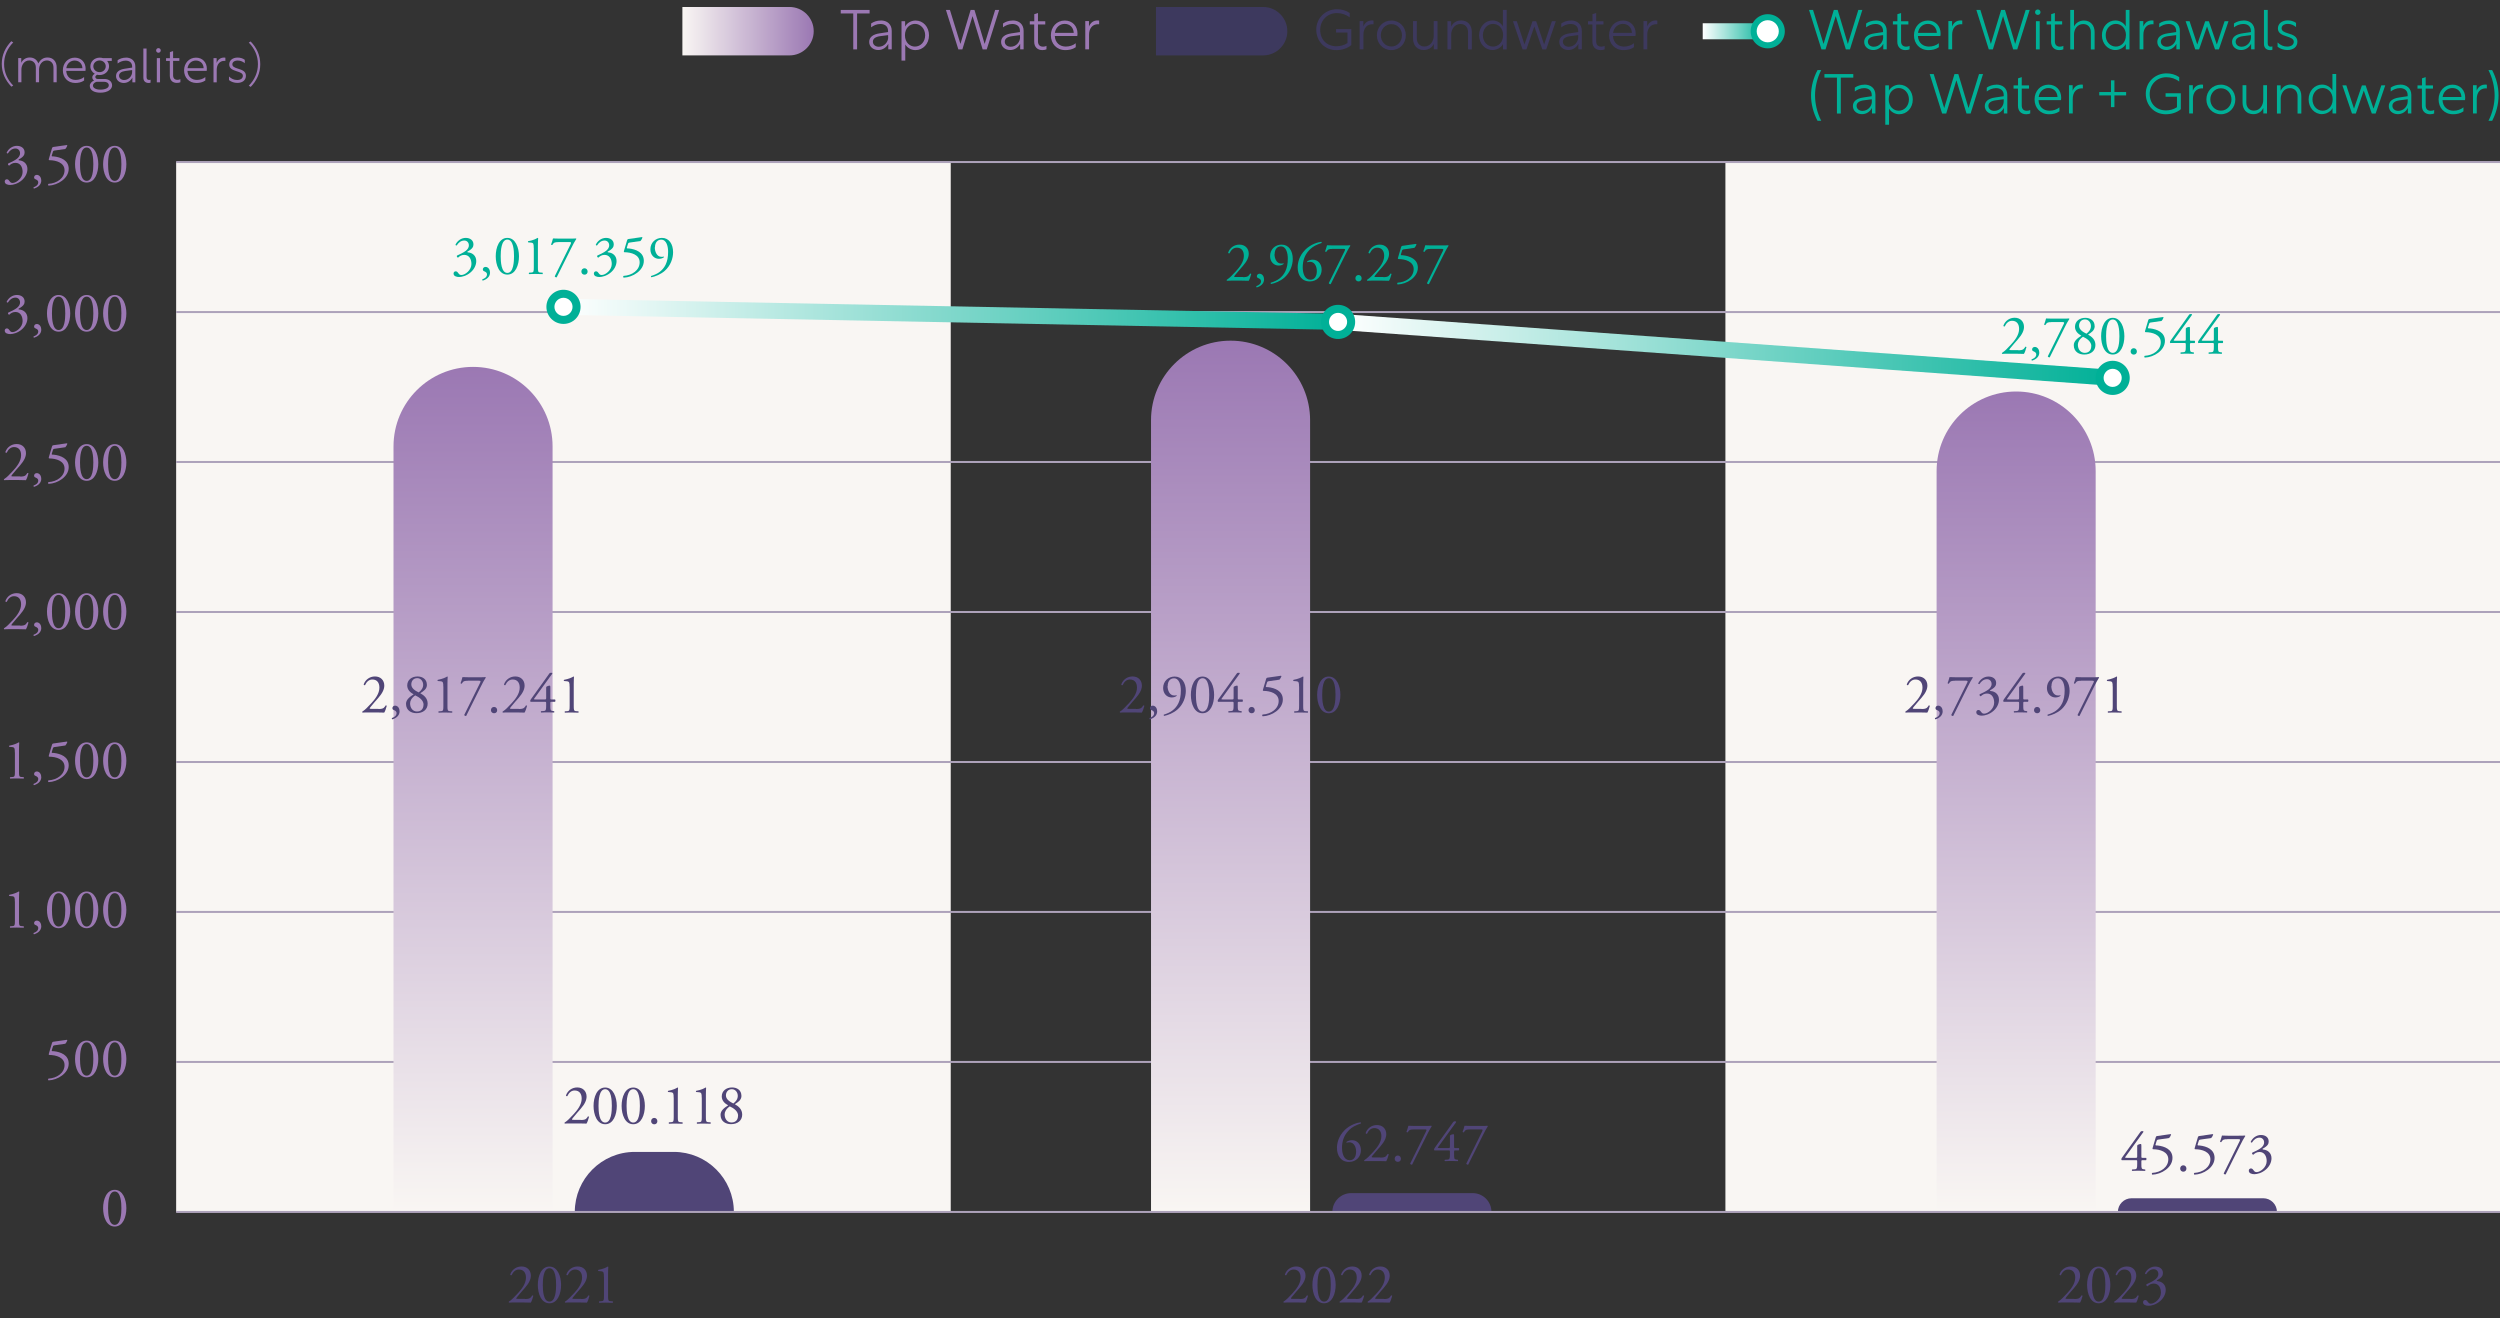 <?xml version="1.0" encoding="UTF-8"?><svg id="uuid-1bce49ca-7027-473b-98f6-35a5bd276fa8" xmlns="http://www.w3.org/2000/svg" xmlns:xlink="http://www.w3.org/1999/xlink" viewBox="0 0 311.81 164.41"><rect x="0" y="0" width="311.81" height="164.41" fill="#333333" stroke="none"/><defs><style>.uuid-56959355-84a3-4fc1-ac4c-8ba469cc1773{stroke:url(#uuid-6f312e93-30e3-403f-9a75-9417589f71a9);}.uuid-56959355-84a3-4fc1-ac4c-8ba469cc1773,.uuid-e4447b7a-0bcc-44e1-b49e-f1d8b2840c6f,.uuid-2b452563-90dd-4655-9250-0f881a31c2d7{stroke-width:2px;}.uuid-56959355-84a3-4fc1-ac4c-8ba469cc1773,.uuid-e4447b7a-0bcc-44e1-b49e-f1d8b2840c6f,.uuid-2b452563-90dd-4655-9250-0f881a31c2d7,.uuid-b6a22ac3-61e8-4e72-bbbf-01d5928850c1{fill:none;stroke-miterlimit:10;}.uuid-e4447b7a-0bcc-44e1-b49e-f1d8b2840c6f{stroke:url(#uuid-2a51409b-663f-4563-9154-8f25e266510f);}.uuid-323fcc55-ef91-43aa-820f-4885085e61f7{fill:url(#uuid-8d4395e9-4cf6-4f9f-9a82-d2805d8dd684);}.uuid-323fcc55-ef91-43aa-820f-4885085e61f7,.uuid-3aaf230c-fa78-4e3e-aab6-928438f5c710,.uuid-798b3c4c-c6eb-47e7-859c-4e08fc78142f,.uuid-e890e0ce-10ee-4b0d-9938-562b472f6c74,.uuid-17cf4e57-f491-46a7-b5df-d54e328645b8,.uuid-1beccb6e-a527-444a-8625-71390285641e,.uuid-a95016ac-24b5-4cd6-9fdb-316c703c7a36,.uuid-44c9810c-6e82-4dfc-84f3-b302147e0ddb,.uuid-59592eff-e88c-4d8a-ad27-336e85ad54ed,.uuid-6ea014f4-c9de-496c-8610-54f08952ed70{stroke-width:0px;}.uuid-3aaf230c-fa78-4e3e-aab6-928438f5c710{fill:url(#uuid-3d11f385-88f1-40d6-a79a-f9ecb45e41b4);}.uuid-2b452563-90dd-4655-9250-0f881a31c2d7{stroke:url(#uuid-7d7ac445-3e34-4de1-a946-b93a69aec6ad);}.uuid-798b3c4c-c6eb-47e7-859c-4e08fc78142f{fill:url(#uuid-dc95c1e8-8002-44c6-8d6e-900dbe1b7075);}.uuid-e890e0ce-10ee-4b0d-9938-562b472f6c74{fill:url(#uuid-a9c31591-b763-47c9-a784-e7734c28613b);}.uuid-17cf4e57-f491-46a7-b5df-d54e328645b8{fill:#f9f6f3;}.uuid-1beccb6e-a527-444a-8625-71390285641e{fill:#504577;}.uuid-a95016ac-24b5-4cd6-9fdb-316c703c7a36{fill:#9b78b3;}.uuid-44c9810c-6e82-4dfc-84f3-b302147e0ddb{fill:#3d395e;}.uuid-59592eff-e88c-4d8a-ad27-336e85ad54ed{fill:#fff;}.uuid-6ea014f4-c9de-496c-8610-54f08952ed70{fill:#00b097;}.uuid-b6a22ac3-61e8-4e72-bbbf-01d5928850c1{stroke:#ada2ba;stroke-width:.25px;}</style><linearGradient id="uuid-3d11f385-88f1-40d6-a79a-f9ecb45e41b4" x1="59" y1="151.16" x2="59" y2="45.76" gradientUnits="userSpaceOnUse"><stop offset="0" stop-color="#f9f6f3"/><stop offset="1" stop-color="#9b78b3"/></linearGradient><linearGradient id="uuid-8d4395e9-4cf6-4f9f-9a82-d2805d8dd684" x1="153.48" x2="153.48" y2="42.49" xlink:href="#uuid-3d11f385-88f1-40d6-a79a-f9ecb45e41b4"/><linearGradient id="uuid-a9c31591-b763-47c9-a784-e7734c28613b" x1="251.46" x2="251.46" y2="48.83" xlink:href="#uuid-3d11f385-88f1-40d6-a79a-f9ecb45e41b4"/><linearGradient id="uuid-6f312e93-30e3-403f-9a75-9417589f71a9" x1="70.26" y1="39.21" x2="166.91" y2="39.21" gradientUnits="userSpaceOnUse"><stop offset="0" stop-color="#fff"/><stop offset="1" stop-color="#00b097"/></linearGradient><linearGradient id="uuid-2a51409b-663f-4563-9154-8f25e266510f" x1="166.82" y1="43.64" x2="263.58" y2="43.64" xlink:href="#uuid-6f312e93-30e3-403f-9a75-9417589f71a9"/><linearGradient id="uuid-7d7ac445-3e34-4de1-a946-b93a69aec6ad" x1="212.37" y1="3.9" x2="220.48" y2="3.9" xlink:href="#uuid-6f312e93-30e3-403f-9a75-9417589f71a9"/><linearGradient id="uuid-dc95c1e8-8002-44c6-8d6e-900dbe1b7075" x1="85.11" y1="3.9" x2="101.49" y2="3.9" xlink:href="#uuid-3d11f385-88f1-40d6-a79a-f9ecb45e41b4"/></defs><rect class="uuid-17cf4e57-f491-46a7-b5df-d54e328645b8" x="21.97" y="20.21" width="96.61" height="130.94"/><rect class="uuid-17cf4e57-f491-46a7-b5df-d54e328645b8" x="215.2" y="20.21" width="96.61" height="130.94"/><path class="uuid-1beccb6e-a527-444a-8625-71390285641e" d="M65.49,162.02c.32,0,.53-.04.66-.15.13-.12.18-.21.22-.29.05-.02.13,0,.15.04-.09.35-.22.71-.32.85-.29-.01-.58-.02-.9-.02h-1.02c-.39,0-.62,0-.78.02-.01,0-.05-.04-.05-.09,0-.02.04-.05.08-.08.32-.21.55-.45,1.07-1.01.46-.5,1-1.18,1-1.93,0-.64-.31-1.02-.88-1.02-.42,0-.72.29-.91.7-.06.04-.17,0-.17-.09.22-.62.78-.99,1.41-.99.7,0,1.16.47,1.16,1.14,0,.43-.2.91-.75,1.54l-.43.49c-.57.66-.64.77-.64.81,0,.05.04.06.22.06h.87Z"/><path class="uuid-1beccb6e-a527-444a-8625-71390285641e" d="M69.98,160.26c0,1.1-.43,2.29-1.45,2.29s-1.45-1.19-1.45-2.29.43-2.29,1.45-2.29,1.45,1.23,1.45,2.29ZM67.7,160.26c0,.66.06,2.08.83,2.08s.83-1.42.83-2.08-.06-2.08-.83-2.08-.83,1.42-.83,2.08Z"/><path class="uuid-1beccb6e-a527-444a-8625-71390285641e" d="M72.49,162.02c.32,0,.53-.04.66-.15.13-.12.18-.21.22-.29.05-.02.13,0,.15.04-.09.35-.22.71-.32.85-.29-.01-.58-.02-.9-.02h-1.02c-.39,0-.62,0-.78.02-.01,0-.05-.04-.05-.09,0-.02.04-.05.08-.08.32-.21.55-.45,1.07-1.01.46-.5,1-1.18,1-1.93,0-.64-.31-1.02-.88-1.02-.42,0-.72.29-.91.7-.06.04-.17,0-.17-.09.22-.62.78-.99,1.41-.99.7,0,1.16.47,1.16,1.14,0,.43-.2.91-.75,1.54l-.43.49c-.57.66-.64.77-.64.81,0,.05.04.06.22.06h.87Z"/><path class="uuid-1beccb6e-a527-444a-8625-71390285641e" d="M75.32,159.22c0-.48-.02-.63-.34-.66l-.34-.03c-.06-.03-.06-.13,0-.15.59-.1.97-.29,1.16-.41.03,0,.06.01.07.04-.01.13-.03.48-.03.88v2.72c0,.54.01.66.3.68l.29.02s.04.15-.01.18c-.27-.01-.59-.02-.83-.02s-.57,0-.84.02c-.05-.02-.06-.13-.01-.18l.29-.02c.29-.02.3-.14.3-.68v-2.38Z"/><path class="uuid-1beccb6e-a527-444a-8625-71390285641e" d="M162.11,162.02c.32,0,.53-.04.66-.15.13-.12.18-.21.22-.29.05-.02.13,0,.15.04-.09.35-.22.71-.32.85-.29-.01-.58-.02-.9-.02h-1.02c-.39,0-.62,0-.78.02-.01,0-.05-.04-.05-.09,0-.02.04-.05.08-.08.32-.21.55-.45,1.07-1.01.46-.5,1-1.18,1-1.93,0-.64-.31-1.02-.88-1.02-.42,0-.72.29-.91.7-.06.04-.17,0-.17-.09.22-.62.78-.99,1.41-.99.7,0,1.16.47,1.16,1.14,0,.43-.2.91-.75,1.54l-.43.49c-.57.66-.64.77-.64.81,0,.05.04.06.22.06h.87Z"/><path class="uuid-1beccb6e-a527-444a-8625-71390285641e" d="M166.59,160.26c0,1.1-.43,2.29-1.45,2.29s-1.45-1.19-1.45-2.29.43-2.29,1.45-2.29,1.45,1.23,1.45,2.29ZM164.32,160.26c0,.66.06,2.08.83,2.08s.83-1.42.83-2.08-.06-2.08-.83-2.08-.83,1.42-.83,2.08Z"/><path class="uuid-1beccb6e-a527-444a-8625-71390285641e" d="M169.11,162.02c.32,0,.53-.04.66-.15.13-.12.18-.21.22-.29.05-.02.13,0,.15.04-.09.35-.22.71-.32.85-.29-.01-.58-.02-.9-.02h-1.02c-.39,0-.62,0-.78.02-.01,0-.05-.04-.05-.09,0-.02.04-.05.08-.08.32-.21.55-.45,1.07-1.01.46-.5,1-1.18,1-1.93,0-.64-.31-1.02-.88-1.02-.42,0-.72.29-.91.7-.06.04-.17,0-.17-.09.22-.62.78-.99,1.41-.99.7,0,1.16.47,1.16,1.14,0,.43-.2.91-.75,1.54l-.43.49c-.57.66-.64.77-.64.81,0,.05.04.06.22.06h.87Z"/><path class="uuid-1beccb6e-a527-444a-8625-71390285641e" d="M172.61,162.02c.32,0,.53-.04.66-.15.13-.12.18-.21.22-.29.05-.02.13,0,.15.04-.09.35-.22.71-.32.85-.29-.01-.58-.02-.9-.02h-1.02c-.39,0-.62,0-.78.02-.01,0-.05-.04-.05-.09,0-.02.04-.05.08-.08.32-.21.55-.45,1.07-1.01.46-.5,1-1.18,1-1.93,0-.64-.31-1.02-.88-1.02-.42,0-.72.29-.91.7-.06.04-.17,0-.17-.09.22-.62.78-.99,1.41-.99.7,0,1.16.47,1.16,1.14,0,.43-.2.91-.75,1.54l-.43.49c-.57.66-.64.77-.64.81,0,.05.04.06.22.06h.87Z"/><path class="uuid-1beccb6e-a527-444a-8625-71390285641e" d="M258.72,162.02c.32,0,.53-.04.66-.15.13-.12.18-.21.22-.29.05-.02.13,0,.15.04-.09.35-.22.71-.32.85-.29-.01-.58-.02-.9-.02h-1.02c-.39,0-.62,0-.78.02-.01,0-.05-.04-.05-.09,0-.02.04-.05.08-.08.32-.21.55-.45,1.07-1.01.46-.5,1-1.18,1-1.93,0-.64-.31-1.02-.88-1.02-.42,0-.72.29-.91.7-.06.04-.17,0-.17-.09.22-.62.78-.99,1.41-.99.7,0,1.16.47,1.16,1.14,0,.43-.2.91-.75,1.54l-.43.49c-.58.66-.64.77-.64.81,0,.05.04.06.22.06h.87Z"/><path class="uuid-1beccb6e-a527-444a-8625-71390285641e" d="M263.21,160.26c0,1.1-.43,2.29-1.45,2.29s-1.45-1.19-1.45-2.29.43-2.29,1.45-2.29,1.45,1.23,1.45,2.29ZM260.93,160.26c0,.66.06,2.08.83,2.08s.83-1.42.83-2.08-.06-2.08-.83-2.08-.83,1.42-.83,2.08Z"/><path class="uuid-1beccb6e-a527-444a-8625-71390285641e" d="M265.72,162.02c.32,0,.53-.04.66-.15.13-.12.18-.21.22-.29.05-.02.13,0,.15.04-.09.35-.22.71-.32.85-.29-.01-.58-.02-.9-.02h-1.02c-.39,0-.62,0-.78.02-.01,0-.05-.04-.05-.09,0-.02.04-.05.08-.08.32-.21.55-.45,1.07-1.01.46-.5,1-1.18,1-1.93,0-.64-.31-1.02-.88-1.02-.42,0-.72.29-.91.7-.06.04-.17,0-.17-.09.22-.62.78-.99,1.41-.99.7,0,1.16.47,1.16,1.14,0,.43-.2.91-.75,1.54l-.43.49c-.58.66-.64.77-.64.81,0,.05.04.06.22.06h.87Z"/><path class="uuid-1beccb6e-a527-444a-8625-71390285641e" d="M267.29,162.41c0-.14.11-.27.27-.27s.26.14.34.25c.09.13.18.21.37.21.46,0,1.25-.6,1.25-1.37,0-.62-.29-1.14-.9-1.14-.34,0-.6.17-.76.34-.11-.01-.2-.11-.15-.25.27-.12.84-.38,1.12-.61.15-.13.37-.34.37-.67,0-.37-.26-.6-.57-.6-.41,0-.73.26-.95.62-.07.01-.15-.03-.15-.1.22-.49.73-.85,1.27-.85.58,0,.97.31.97.81,0,.29-.11.56-.75.9-.04.07,0,.1.08.11.53.04,1.02.41,1.02,1.08,0,.5-.25,1.01-.68,1.39-.52.46-1.12.6-1.46.6-.31,0-.69-.11-.69-.43Z"/><path class="uuid-a95016ac-24b5-4cd6-9fdb-316c703c7a36" d="M15.76,150.69c0,1.1-.43,2.29-1.45,2.29s-1.45-1.19-1.45-2.29.43-2.29,1.45-2.29,1.45,1.23,1.45,2.29ZM13.48,150.69c0,.66.06,2.08.83,2.08s.83-1.42.83-2.08-.06-2.08-.83-2.08-.83,1.42-.83,2.08Z"/><path class="uuid-a95016ac-24b5-4cd6-9fdb-316c703c7a36" d="M6.47,130.12c.04-.11.07-.17.18-.19l1.69-.24s.06.03.06.06c-.05.15-.15.33-.25.43l-1.32.19c-.16.02-.2.06-.24.19l-.13.42c-.03.08,0,.12.1.13h.15c.88.1,1.86.48,1.86,1.55,0,1.21-1.39,2.05-2.51,2.09-.08-.03-.08-.17-.02-.22,1.09-.06,2.01-.73,2.01-1.69s-1.06-1.25-1.88-1.26c-.1,0-.11-.06-.06-.22l.37-1.25Z"/><path class="uuid-a95016ac-24b5-4cd6-9fdb-316c703c7a36" d="M12.26,132.08c0,1.1-.43,2.29-1.45,2.29s-1.45-1.19-1.45-2.29.43-2.29,1.45-2.29,1.45,1.23,1.45,2.29ZM9.98,132.08c0,.66.06,2.08.83,2.08s.83-1.42.83-2.08-.06-2.08-.83-2.08-.83,1.42-.83,2.08Z"/><path class="uuid-a95016ac-24b5-4cd6-9fdb-316c703c7a36" d="M15.76,132.08c0,1.1-.43,2.29-1.45,2.29s-1.45-1.19-1.45-2.29.43-2.29,1.45-2.29,1.45,1.23,1.45,2.29ZM13.48,132.08c0,.66.06,2.08.83,2.08s.83-1.42.83-2.08-.06-2.08-.83-2.08-.83,1.42-.83,2.08Z"/><path class="uuid-a95016ac-24b5-4cd6-9fdb-316c703c7a36" d="M1.85,112.44c0-.48-.02-.63-.34-.66l-.34-.03c-.06-.03-.06-.13,0-.15.59-.11.97-.29,1.16-.41.03,0,.06.01.07.04-.01.13-.03.48-.03.88v2.72c0,.54.01.66.3.68l.29.02s.04.15-.01.18c-.27-.01-.59-.02-.83-.02s-.57,0-.84.02c-.05-.02-.06-.13-.01-.18l.29-.02c.29-.02.3-.14.3-.68v-2.38Z"/><path class="uuid-a95016ac-24b5-4cd6-9fdb-316c703c7a36" d="M5.15,115.51c0,.55-.42.87-.91,1.02-.06-.02-.08-.13-.04-.17.22-.07.57-.25.57-.61,0-.29-.34-.37-.4-.41-.09-.05-.12-.12-.12-.2,0-.16.12-.32.34-.32.25,0,.55.22.55.69Z"/><path class="uuid-a95016ac-24b5-4cd6-9fdb-316c703c7a36" d="M8.76,113.48c0,1.1-.43,2.29-1.45,2.29s-1.45-1.19-1.45-2.29.43-2.29,1.45-2.29,1.45,1.23,1.45,2.29ZM6.48,113.48c0,.66.06,2.08.83,2.08s.83-1.42.83-2.08-.06-2.08-.83-2.08-.83,1.42-.83,2.08Z"/><path class="uuid-a95016ac-24b5-4cd6-9fdb-316c703c7a36" d="M12.26,113.48c0,1.1-.43,2.29-1.45,2.29s-1.45-1.19-1.45-2.29.43-2.29,1.45-2.29,1.45,1.23,1.45,2.29ZM9.98,113.48c0,.66.06,2.08.83,2.08s.83-1.42.83-2.08-.06-2.08-.83-2.08-.83,1.42-.83,2.08Z"/><path class="uuid-a95016ac-24b5-4cd6-9fdb-316c703c7a36" d="M15.76,113.48c0,1.1-.43,2.29-1.45,2.29s-1.45-1.19-1.45-2.29.43-2.29,1.45-2.29,1.45,1.23,1.45,2.29ZM13.48,113.48c0,.66.06,2.08.83,2.08s.83-1.42.83-2.08-.06-2.08-.83-2.08-.83,1.42-.83,2.08Z"/><path class="uuid-a95016ac-24b5-4cd6-9fdb-316c703c7a36" d="M1.85,93.84c0-.48-.02-.63-.34-.66l-.34-.03c-.06-.03-.06-.13,0-.15.59-.11.97-.29,1.16-.41.03,0,.06.01.07.04-.01.13-.03.48-.03.88v2.72c0,.54.01.66.3.68l.29.02s.04.15-.01.18c-.27-.01-.59-.02-.83-.02s-.57,0-.84.02c-.05-.02-.06-.13-.01-.18l.29-.02c.29-.02.3-.14.3-.68v-2.38Z"/><path class="uuid-a95016ac-24b5-4cd6-9fdb-316c703c7a36" d="M5.15,96.91c0,.55-.42.87-.91,1.02-.06-.02-.08-.13-.04-.17.22-.07.57-.25.57-.61,0-.29-.34-.37-.4-.41-.09-.05-.12-.12-.12-.2,0-.16.12-.32.34-.32.25,0,.55.22.55.69Z"/><path class="uuid-a95016ac-24b5-4cd6-9fdb-316c703c7a36" d="M6.47,92.92c.04-.11.07-.17.18-.19l1.69-.24s.06.03.06.06c-.05.15-.15.33-.25.43l-1.32.19c-.16.02-.2.06-.24.19l-.13.42c-.03.08,0,.12.1.13h.15c.88.1,1.86.48,1.86,1.55,0,1.21-1.39,2.05-2.51,2.09-.08-.03-.08-.17-.02-.22,1.09-.06,2.01-.73,2.01-1.69s-1.06-1.25-1.88-1.26c-.1,0-.11-.06-.06-.22l.37-1.25Z"/><path class="uuid-a95016ac-24b5-4cd6-9fdb-316c703c7a36" d="M12.26,94.88c0,1.1-.43,2.29-1.45,2.29s-1.45-1.19-1.45-2.29.43-2.29,1.45-2.29,1.45,1.23,1.45,2.29ZM9.98,94.88c0,.66.06,2.08.83,2.08s.83-1.42.83-2.08-.06-2.08-.83-2.08-.83,1.42-.83,2.08Z"/><path class="uuid-a95016ac-24b5-4cd6-9fdb-316c703c7a36" d="M15.76,94.88c0,1.1-.43,2.29-1.45,2.29s-1.45-1.19-1.45-2.29.43-2.29,1.45-2.29,1.45,1.23,1.45,2.29ZM13.48,94.88c0,.66.06,2.08.83,2.08s.83-1.42.83-2.08-.06-2.08-.83-2.08-.83,1.42-.83,2.08Z"/><path class="uuid-a95016ac-24b5-4cd6-9fdb-316c703c7a36" d="M2.52,78.04c.32,0,.53-.04.66-.15.13-.12.18-.21.22-.29.05-.02.13,0,.15.04-.09.35-.22.71-.32.85-.29-.01-.58-.02-.9-.02h-1.02c-.39,0-.62,0-.78.02-.01,0-.05-.04-.05-.09,0-.02.04-.05.08-.08.32-.21.55-.45,1.07-1.01.46-.5,1-1.18,1-1.93,0-.64-.31-1.02-.88-1.02-.42,0-.72.29-.91.7-.06.04-.17,0-.17-.09.22-.62.78-.99,1.41-.99.7,0,1.16.47,1.16,1.14,0,.43-.2.91-.75,1.54l-.43.49c-.57.66-.64.77-.64.81,0,.05.04.06.22.06h.87Z"/><path class="uuid-a95016ac-24b5-4cd6-9fdb-316c703c7a36" d="M5.15,78.31c0,.55-.42.87-.91,1.02-.06-.02-.08-.13-.04-.17.22-.07.57-.25.57-.61,0-.29-.34-.37-.4-.41-.09-.05-.12-.12-.12-.2,0-.16.12-.32.34-.32.25,0,.55.22.55.69Z"/><path class="uuid-a95016ac-24b5-4cd6-9fdb-316c703c7a36" d="M8.76,76.28c0,1.1-.43,2.29-1.45,2.29s-1.45-1.19-1.45-2.29.43-2.29,1.45-2.29,1.45,1.23,1.45,2.29ZM6.48,76.28c0,.66.06,2.08.83,2.08s.83-1.42.83-2.08-.06-2.08-.83-2.08-.83,1.42-.83,2.08Z"/><path class="uuid-a95016ac-24b5-4cd6-9fdb-316c703c7a36" d="M12.26,76.28c0,1.1-.43,2.29-1.45,2.29s-1.45-1.19-1.45-2.29.43-2.29,1.45-2.29,1.45,1.23,1.45,2.29ZM9.98,76.28c0,.66.06,2.08.83,2.08s.83-1.42.83-2.08-.06-2.08-.83-2.08-.83,1.42-.83,2.08Z"/><path class="uuid-a95016ac-24b5-4cd6-9fdb-316c703c7a36" d="M15.76,76.28c0,1.1-.43,2.29-1.45,2.29s-1.45-1.19-1.45-2.29.43-2.29,1.45-2.29,1.45,1.23,1.45,2.29ZM13.48,76.28c0,.66.06,2.08.83,2.08s.83-1.42.83-2.08-.06-2.08-.83-2.08-.83,1.42-.83,2.08Z"/><path class="uuid-a95016ac-24b5-4cd6-9fdb-316c703c7a36" d="M2.52,59.44c.32,0,.53-.04.66-.15.13-.12.18-.21.22-.29.05-.02.13,0,.15.04-.09.35-.22.71-.32.85-.29-.01-.58-.02-.9-.02h-1.02c-.39,0-.62,0-.78.02-.01,0-.05-.04-.05-.09,0-.02.04-.05.08-.08.32-.21.55-.45,1.07-1.01.46-.5,1-1.18,1-1.93,0-.64-.31-1.02-.88-1.02-.42,0-.72.29-.91.7-.06.04-.17,0-.17-.09.22-.62.78-.99,1.41-.99.7,0,1.16.47,1.16,1.14,0,.43-.2.91-.75,1.54l-.43.49c-.57.66-.64.77-.64.81,0,.05.04.06.22.06h.87Z"/><path class="uuid-a95016ac-24b5-4cd6-9fdb-316c703c7a36" d="M5.15,59.7c0,.55-.42.87-.91,1.02-.06-.02-.08-.13-.04-.17.22-.07.57-.25.57-.61,0-.29-.34-.37-.4-.41-.09-.05-.12-.12-.12-.2,0-.16.12-.32.34-.32.25,0,.55.22.55.69Z"/><path class="uuid-a95016ac-24b5-4cd6-9fdb-316c703c7a36" d="M6.47,55.72c.04-.11.07-.17.18-.19l1.69-.24s.06.04.06.06c-.05.15-.15.33-.25.43l-1.32.19c-.16.02-.2.06-.24.19l-.13.42c-.03.08,0,.12.1.13h.15c.88.1,1.86.48,1.86,1.55,0,1.21-1.39,2.05-2.51,2.09-.08-.03-.08-.17-.02-.22,1.09-.06,2.01-.73,2.01-1.69s-1.06-1.25-1.88-1.26c-.1,0-.11-.06-.06-.22l.37-1.25Z"/><path class="uuid-a95016ac-24b5-4cd6-9fdb-316c703c7a36" d="M12.26,57.68c0,1.1-.43,2.29-1.45,2.29s-1.45-1.19-1.45-2.29.43-2.29,1.45-2.29,1.45,1.23,1.45,2.29ZM9.98,57.68c0,.66.06,2.08.83,2.08s.83-1.42.83-2.08-.06-2.08-.83-2.08-.83,1.42-.83,2.08Z"/><path class="uuid-a95016ac-24b5-4cd6-9fdb-316c703c7a36" d="M15.76,57.68c0,1.1-.43,2.29-1.45,2.29s-1.45-1.19-1.45-2.29.43-2.29,1.45-2.29,1.45,1.23,1.45,2.29ZM13.48,57.68c0,.66.06,2.08.83,2.08s.83-1.42.83-2.08-.06-2.08-.83-2.08-.83,1.42-.83,2.08Z"/><path class="uuid-a95016ac-24b5-4cd6-9fdb-316c703c7a36" d="M.59,41.23c0-.14.1-.27.27-.27s.26.14.34.25c.09.13.18.21.37.21.46,0,1.25-.6,1.25-1.37,0-.62-.29-1.14-.9-1.14-.34,0-.6.17-.76.34-.11-.01-.2-.11-.15-.25.27-.12.84-.38,1.12-.61.15-.13.37-.34.37-.67,0-.37-.26-.6-.57-.6-.41,0-.73.26-.95.62-.07.01-.15-.03-.15-.1.22-.49.73-.85,1.27-.85.57,0,.97.31.97.81,0,.29-.11.56-.75.9-.03.07,0,.1.08.1.53.04,1.02.41,1.02,1.08,0,.5-.25,1.01-.68,1.39-.52.46-1.12.6-1.46.6-.31,0-.69-.1-.69-.43Z"/><path class="uuid-a95016ac-24b5-4cd6-9fdb-316c703c7a36" d="M5.15,41.1c0,.55-.42.87-.91,1.02-.06-.02-.08-.13-.04-.17.22-.07.57-.25.57-.61,0-.29-.34-.37-.4-.41-.09-.05-.12-.12-.12-.2,0-.16.12-.32.34-.32.25,0,.55.22.55.69Z"/><path class="uuid-a95016ac-24b5-4cd6-9fdb-316c703c7a36" d="M8.76,39.08c0,1.1-.43,2.29-1.45,2.29s-1.45-1.19-1.45-2.29.43-2.29,1.45-2.29,1.45,1.23,1.45,2.29ZM6.48,39.08c0,.66.06,2.08.83,2.08s.83-1.42.83-2.08-.06-2.08-.83-2.08-.83,1.42-.83,2.08Z"/><path class="uuid-a95016ac-24b5-4cd6-9fdb-316c703c7a36" d="M12.26,39.08c0,1.1-.43,2.29-1.45,2.29s-1.45-1.19-1.45-2.29.43-2.29,1.45-2.29,1.45,1.23,1.45,2.29ZM9.98,39.08c0,.66.06,2.08.83,2.08s.83-1.42.83-2.08-.06-2.08-.83-2.08-.83,1.42-.83,2.08Z"/><path class="uuid-a95016ac-24b5-4cd6-9fdb-316c703c7a36" d="M15.76,39.08c0,1.1-.43,2.29-1.45,2.29s-1.45-1.19-1.45-2.29.43-2.29,1.45-2.29,1.45,1.23,1.45,2.29ZM13.48,39.08c0,.66.06,2.08.83,2.08s.83-1.42.83-2.08-.06-2.08-.83-2.08-.83,1.42-.83,2.08Z"/><path class="uuid-a95016ac-24b5-4cd6-9fdb-316c703c7a36" d="M.59,22.63c0-.14.1-.27.27-.27s.26.14.34.25c.09.13.18.21.37.21.46,0,1.25-.6,1.25-1.37,0-.62-.29-1.14-.9-1.14-.34,0-.6.17-.76.34-.11-.01-.2-.11-.15-.25.27-.12.84-.38,1.12-.61.15-.13.37-.34.37-.67,0-.37-.26-.6-.57-.6-.41,0-.73.26-.95.62-.07.01-.15-.03-.15-.1.22-.49.73-.85,1.27-.85.57,0,.97.31.97.81,0,.29-.11.56-.75.9-.03.07,0,.1.08.1.53.04,1.02.41,1.02,1.08,0,.5-.25,1.01-.68,1.39-.52.46-1.12.6-1.46.6-.31,0-.69-.1-.69-.43Z"/><path class="uuid-a95016ac-24b5-4cd6-9fdb-316c703c7a36" d="M5.15,22.5c0,.55-.42.87-.91,1.02-.06-.02-.08-.13-.04-.17.22-.07.57-.25.57-.61,0-.29-.34-.37-.4-.41-.09-.05-.12-.12-.12-.2,0-.16.12-.32.34-.32.25,0,.55.22.55.69Z"/><path class="uuid-a95016ac-24b5-4cd6-9fdb-316c703c7a36" d="M6.47,18.52c.04-.11.07-.17.18-.19l1.69-.24s.06.04.06.06c-.05.15-.15.33-.25.43l-1.32.19c-.16.02-.2.06-.24.19l-.13.42c-.03.08,0,.12.1.13h.15c.88.1,1.86.48,1.86,1.55,0,1.21-1.39,2.05-2.51,2.09-.08-.03-.08-.17-.02-.22,1.09-.06,2.01-.73,2.01-1.69s-1.06-1.25-1.88-1.26c-.1,0-.11-.06-.06-.22l.37-1.25Z"/><path class="uuid-a95016ac-24b5-4cd6-9fdb-316c703c7a36" d="M12.26,20.48c0,1.1-.43,2.29-1.45,2.29s-1.45-1.19-1.45-2.29.43-2.29,1.45-2.29,1.45,1.23,1.45,2.29ZM9.98,20.48c0,.66.06,2.08.83,2.08s.83-1.42.83-2.08-.06-2.08-.83-2.08-.83,1.42-.83,2.08Z"/><path class="uuid-a95016ac-24b5-4cd6-9fdb-316c703c7a36" d="M15.76,20.48c0,1.1-.43,2.29-1.45,2.29s-1.45-1.19-1.45-2.29.43-2.29,1.45-2.29,1.45,1.23,1.45,2.29ZM13.48,20.48c0,.66.06,2.08.83,2.08s.83-1.42.83-2.08-.06-2.08-.83-2.08-.83,1.42-.83,2.08Z"/><line class="uuid-b6a22ac3-61e8-4e72-bbbf-01d5928850c1" x1="21.97" y1="132.45" x2="311.81" y2="132.45"/><line class="uuid-b6a22ac3-61e8-4e72-bbbf-01d5928850c1" x1="21.97" y1="113.74" x2="311.81" y2="113.74"/><line class="uuid-b6a22ac3-61e8-4e72-bbbf-01d5928850c1" x1="21.97" y1="95.04" x2="311.81" y2="95.04"/><line class="uuid-b6a22ac3-61e8-4e72-bbbf-01d5928850c1" x1="21.97" y1="76.33" x2="311.81" y2="76.33"/><line class="uuid-b6a22ac3-61e8-4e72-bbbf-01d5928850c1" x1="21.97" y1="57.62" x2="311.81" y2="57.62"/><line class="uuid-b6a22ac3-61e8-4e72-bbbf-01d5928850c1" x1="21.97" y1="38.92" x2="311.81" y2="38.92"/><line class="uuid-b6a22ac3-61e8-4e72-bbbf-01d5928850c1" x1="21.97" y1="20.21" x2="311.81" y2="20.21"/><path class="uuid-3aaf230c-fa78-4e3e-aab6-928438f5c710" d="M59,45.76h0c5.48,0,9.92,4.44,9.92,9.92v95.48s-19.84,0-19.84,0V55.68c0-5.48,4.44-9.92,9.92-9.92Z"/><path class="uuid-1beccb6e-a527-444a-8625-71390285641e" d="M79.17,143.67h4.87c4.13,0,7.49,3.35,7.49,7.49h0s-19.84,0-19.84,0h0c0-4.13,3.35-7.49,7.49-7.49Z"/><path class="uuid-323fcc55-ef91-43aa-820f-4885085e61f7" d="M153.48,42.49h0c5.48,0,9.92,4.44,9.92,9.92v98.74s-19.84,0-19.84,0V52.41c0-5.48,4.44-9.92,9.92-9.92Z"/><path class="uuid-1beccb6e-a527-444a-8625-71390285641e" d="M168.52,148.81h15.15c1.3,0,2.35,1.05,2.35,2.35h0s-19.84,0-19.84,0h0c0-1.3,1.05-2.35,2.35-2.35Z"/><path class="uuid-e890e0ce-10ee-4b0d-9938-562b472f6c74" d="M251.46,48.83h0c5.48,0,9.92,4.44,9.92,9.92v92.4s-19.84,0-19.84,0V58.75c0-5.48,4.44-9.92,9.92-9.92Z"/><path class="uuid-1beccb6e-a527-444a-8625-71390285641e" d="M265.85,149.45h16.43c.94,0,1.71.76,1.71,1.71h0s-19.84,0-19.84,0h0c0-.94.76-1.71,1.71-1.71Z"/><line class="uuid-b6a22ac3-61e8-4e72-bbbf-01d5928850c1" x1="21.97" y1="151.16" x2="311.81" y2="151.16"/><line class="uuid-56959355-84a3-4fc1-ac4c-8ba469cc1773" x1="70.28" y1="38.27" x2="166.89" y2="40.14"/><line class="uuid-e4447b7a-0bcc-44e1-b49e-f1d8b2840c6f" x1="166.89" y1="40.14" x2="263.5" y2="47.13"/><circle class="uuid-59592eff-e88c-4d8a-ad27-336e85ad54ed" cx="70.28" cy="38.27" r="1.63"/><path class="uuid-6ea014f4-c9de-496c-8610-54f08952ed70" d="M70.28,37.14c.62,0,1.13.51,1.13,1.13s-.51,1.13-1.13,1.13-1.13-.51-1.13-1.13.51-1.13,1.13-1.13M70.28,36.14c-1.17,0-2.13.95-2.13,2.13s.95,2.13,2.13,2.13,2.13-.95,2.13-2.13-.95-2.13-2.13-2.13h0Z"/><circle class="uuid-59592eff-e88c-4d8a-ad27-336e85ad54ed" cx="166.89" cy="40.14" r="1.63"/><path class="uuid-6ea014f4-c9de-496c-8610-54f08952ed70" d="M166.89,39.02c.62,0,1.13.51,1.13,1.13s-.51,1.13-1.13,1.13-1.13-.51-1.13-1.13.51-1.13,1.13-1.13M166.89,38.02c-1.17,0-2.13.95-2.13,2.13s.95,2.13,2.13,2.13,2.13-.95,2.13-2.13-.95-2.13-2.13-2.13h0Z"/><circle class="uuid-59592eff-e88c-4d8a-ad27-336e85ad54ed" cx="263.5" cy="47.13" r="1.63"/><path class="uuid-6ea014f4-c9de-496c-8610-54f08952ed70" d="M263.5,46c.62,0,1.13.51,1.13,1.13s-.51,1.13-1.13,1.13-1.13-.51-1.13-1.13.51-1.13,1.13-1.13M263.5,45c-1.17,0-2.13.95-2.13,2.13s.95,2.13,2.13,2.13,2.13-.95,2.13-2.13-.95-2.13-2.13-2.13h0Z"/><path class="uuid-1beccb6e-a527-444a-8625-71390285641e" d="M47.21,88.43c.32,0,.53-.04.66-.15.13-.12.18-.21.22-.29.05-.02.13,0,.15.04-.09.35-.22.71-.32.85-.29-.01-.58-.02-.9-.02h-1.02c-.39,0-.62,0-.78.02-.01,0-.05-.04-.05-.09,0-.02.04-.05.08-.08.32-.21.55-.45,1.07-1.01.46-.5,1-1.18,1-1.93,0-.64-.31-1.02-.88-1.02-.42,0-.72.29-.91.7-.06.04-.17,0-.17-.09.22-.62.78-.99,1.41-.99.7,0,1.16.47,1.16,1.14,0,.43-.2.91-.75,1.54l-.43.49c-.57.66-.64.77-.64.81,0,.05.04.06.22.06h.87Z"/><path class="uuid-1beccb6e-a527-444a-8625-71390285641e" d="M49.84,88.7c0,.55-.42.87-.91,1.02-.06-.02-.08-.13-.04-.17.22-.07.57-.25.57-.61,0-.29-.34-.37-.4-.41-.09-.05-.12-.12-.12-.2,0-.16.12-.32.34-.32.25,0,.55.22.55.69Z"/><path class="uuid-1beccb6e-a527-444a-8625-71390285641e" d="M53.25,85.4c0,.57-.48.83-.83,1.06.48.27.92.64.92,1.3,0,.74-.58,1.19-1.4,1.19-.62,0-1.3-.32-1.3-1.17,0-.52.48-.88.95-1.18-.41-.22-.79-.56-.8-1.1,0-.71.57-1.13,1.29-1.13.62,0,1.16.35,1.16,1.02ZM52.83,87.9c0-.55-.53-.94-1.04-1.17-.46.31-.64.69-.64.99,0,.59.34,1.02.86,1.02s.81-.34.81-.85ZM51.3,85.37c0,.48.48.78.92.99.32-.23.56-.55.56-.95,0-.43-.29-.83-.74-.83-.48,0-.74.37-.74.78Z"/><path class="uuid-1beccb6e-a527-444a-8625-71390285641e" d="M55.29,85.63c0-.48-.02-.63-.34-.66l-.34-.03c-.06-.03-.06-.13,0-.15.59-.11.97-.29,1.16-.41.03,0,.06.01.07.04-.01.13-.03.48-.03.88v2.72c0,.54.01.66.3.68l.29.02s.04.15-.01.17c-.27-.01-.59-.02-.83-.02s-.57,0-.84.02c-.05-.02-.06-.13-.01-.17l.29-.02c.29-.02.3-.14.3-.68v-2.38Z"/><path class="uuid-1beccb6e-a527-444a-8625-71390285641e" d="M58.34,84.91c-.39,0-.55.02-.75.36-.05.02-.12,0-.15-.06.07-.19.18-.49.24-.76.11.01.36.02.74.02h1.18c.39,0,.85,0,.94-.02.03,0,.05.04.05.06-.2.3-.4.67-.66,1.2l-1.79,3.59c-.11.01-.22-.04-.24-.13l1.98-4.01c.1-.21.07-.26-.15-.26h-1.4Z"/><path class="uuid-1beccb6e-a527-444a-8625-71390285641e" d="M61.23,88.58c0-.24.17-.41.39-.41.24,0,.39.19.39.41s-.15.38-.39.38c-.2,0-.39-.15-.39-.38Z"/><path class="uuid-1beccb6e-a527-444a-8625-71390285641e" d="M64.71,88.43c.32,0,.53-.04.66-.15.13-.12.18-.21.22-.29.05-.02.13,0,.15.04-.09.35-.22.71-.32.85-.29-.01-.58-.02-.9-.02h-1.02c-.39,0-.62,0-.78.02-.01,0-.05-.04-.05-.09,0-.02.04-.05.08-.08.32-.21.55-.45,1.07-1.01.46-.5,1-1.18,1-1.93,0-.64-.31-1.02-.88-1.02-.42,0-.72.29-.91.7-.06.04-.17,0-.17-.09.22-.62.78-.99,1.41-.99.7,0,1.16.47,1.16,1.14,0,.43-.2.91-.75,1.54l-.43.49c-.57.66-.64.77-.64.81,0,.05.04.06.22.06h.87Z"/><path class="uuid-1beccb6e-a527-444a-8625-71390285641e" d="M66.23,87.54c-.06,0-.1-.05-.1-.12,0-.08.03-.13.13-.27l2.25-3.14c.05-.06.09-.1.16-.1h.12c.07,0,.1.02.1.06,0,.02-.01.05-.03.08l-2.23,3.08c-.08.11.01.11.2.11h1.09c.17,0,.2-.02.2-.18v-1.29s0-.11.06-.14c.08-.06.25-.11.36-.12.1,0,.1.08.1.22v1.35c0,.13.02.16.14.16h.45c.06.05.06.23,0,.29h-.38c-.18,0-.21,0-.21.15v.32c0,.55.01.64.3.68l.18.02s.04.15-.01.17c-.25-.01-.51-.02-.73-.02-.25,0-.57,0-.88.02-.05-.02-.06-.13-.01-.17l.31-.02c.29-.02.32-.14.32-.68v-.29c0-.17-.02-.18-.2-.18h-1.67Z"/><path class="uuid-1beccb6e-a527-444a-8625-71390285641e" d="M71.04,85.63c0-.48-.02-.63-.34-.66l-.34-.03c-.06-.03-.06-.13,0-.15.59-.11.97-.29,1.16-.41.03,0,.06.01.07.04-.01.13-.03.48-.03.88v2.72c0,.54.01.66.3.68l.29.02s.04.15-.01.17c-.27-.01-.59-.02-.83-.02s-.57,0-.84.02c-.05-.02-.06-.13-.01-.17l.29-.02c.29-.02.3-.14.3-.68v-2.38Z"/><path class="uuid-1beccb6e-a527-444a-8625-71390285641e" d="M141.7,88.43c.32,0,.53-.04.66-.15.13-.12.18-.21.22-.29.05-.02.13,0,.15.04-.09.35-.22.71-.32.85-.29-.01-.58-.02-.9-.02h-1.02c-.39,0-.62,0-.78.02-.01,0-.05-.04-.05-.09,0-.02.04-.05.08-.08.32-.21.55-.45,1.07-1.01.46-.5,1-1.18,1-1.93,0-.64-.31-1.02-.88-1.02-.42,0-.72.29-.91.7-.06.04-.17,0-.17-.09.22-.62.78-.99,1.41-.99.7,0,1.16.47,1.16,1.14,0,.43-.2.91-.75,1.54l-.43.49c-.57.66-.64.77-.64.81,0,.05.04.06.22.06h.87Z"/><path class="uuid-1beccb6e-a527-444a-8625-71390285641e" d="M144.33,88.7c0,.55-.42.87-.91,1.02-.06-.02-.08-.13-.04-.17.22-.07.57-.25.57-.61,0-.29-.34-.37-.4-.41-.09-.05-.12-.12-.12-.2,0-.16.12-.32.34-.32.25,0,.55.22.55.69Z"/><path class="uuid-1beccb6e-a527-444a-8625-71390285641e" d="M145.62,85.56c0,.55.27,1.18.81,1.18.18,0,.22,0,.31-.03.03.01.04.06.02.08-.14.12-.36.2-.63.2-.57,0-1.06-.46-1.06-1.18,0-.84.64-1.43,1.44-1.43.88,0,1.39.76,1.39,1.79,0,.76-.31,1.67-1.03,2.31-.52.46-1.2.72-1.67.81-.06-.02-.08-.13-.04-.16.42-.13.77-.29,1.04-.49.64-.48,1.08-1.2,1.08-2.52,0-.64-.18-1.52-.86-1.52-.45,0-.78.34-.78.97Z"/><path class="uuid-1beccb6e-a527-444a-8625-71390285641e" d="M151.43,86.67c0,1.1-.43,2.29-1.45,2.29s-1.45-1.19-1.45-2.29.43-2.29,1.45-2.29,1.45,1.23,1.45,2.29ZM149.16,86.67c0,.66.06,2.08.83,2.08s.83-1.42.83-2.08-.06-2.08-.83-2.08-.83,1.42-.83,2.08Z"/><path class="uuid-1beccb6e-a527-444a-8625-71390285641e" d="M151.97,87.54c-.06,0-.1-.05-.1-.12,0-.08.03-.13.13-.27l2.25-3.14c.05-.06.09-.1.16-.1h.12c.07,0,.1.02.1.06,0,.02-.01.05-.03.08l-2.23,3.08c-.08.11.01.11.2.11h1.09c.17,0,.2-.02.2-.18v-1.29s0-.11.06-.14c.08-.06.25-.11.36-.12.1,0,.1.08.1.22v1.35c0,.13.02.16.14.16h.45c.06.05.06.23,0,.29h-.38c-.18,0-.21,0-.21.15v.32c0,.55.01.64.3.68l.18.02s.04.15-.01.17c-.25-.01-.51-.02-.73-.02-.25,0-.57,0-.88.02-.05-.02-.06-.13-.01-.17l.31-.02c.29-.02.32-.14.32-.68v-.29c0-.17-.02-.18-.2-.18h-1.67Z"/><path class="uuid-1beccb6e-a527-444a-8625-71390285641e" d="M155.72,88.58c0-.24.17-.41.39-.41.24,0,.39.19.39.41s-.15.38-.39.38c-.2,0-.39-.15-.39-.38Z"/><path class="uuid-1beccb6e-a527-444a-8625-71390285641e" d="M157.9,84.71c.04-.11.07-.17.18-.19l1.69-.24s.06.04.06.06c-.05.15-.15.33-.25.43l-1.32.19c-.16.02-.2.06-.24.19l-.13.42c-.03.08,0,.12.1.13h.15c.88.1,1.86.48,1.86,1.55,0,1.21-1.39,2.05-2.51,2.09-.08-.03-.08-.17-.02-.22,1.08-.06,2.01-.73,2.01-1.69s-1.06-1.25-1.88-1.26c-.11,0-.11-.06-.06-.22l.37-1.25Z"/><path class="uuid-1beccb6e-a527-444a-8625-71390285641e" d="M162.02,85.63c0-.48-.02-.63-.34-.66l-.34-.03c-.06-.03-.06-.13,0-.15.59-.11.97-.29,1.16-.41.03,0,.06.01.07.04-.01.13-.03.48-.03.88v2.72c0,.54.01.66.3.68l.29.02s.04.15-.01.17c-.27-.01-.59-.02-.83-.02s-.57,0-.84.02c-.05-.02-.06-.13-.01-.17l.29-.02c.29-.02.3-.14.3-.68v-2.38Z"/><path class="uuid-1beccb6e-a527-444a-8625-71390285641e" d="M167.18,86.67c0,1.1-.43,2.29-1.45,2.29s-1.45-1.19-1.45-2.29.43-2.29,1.45-2.29,1.45,1.23,1.45,2.29ZM164.91,86.67c0,.66.06,2.08.83,2.08s.83-1.42.83-2.08-.06-2.08-.83-2.08-.83,1.42-.83,2.08Z"/><path class="uuid-1beccb6e-a527-444a-8625-71390285641e" d="M239.67,88.43c.32,0,.53-.04.66-.15.13-.12.18-.21.22-.29.05-.02.13,0,.15.04-.09.35-.22.71-.32.85-.29-.01-.58-.02-.9-.02h-1.02c-.39,0-.62,0-.78.02-.01,0-.05-.04-.05-.09,0-.02.04-.05.08-.08.32-.21.55-.45,1.07-1.01.46-.5,1-1.18,1-1.93,0-.64-.31-1.02-.88-1.02-.42,0-.72.29-.91.7-.06.04-.17,0-.17-.09.22-.62.78-.99,1.41-.99.7,0,1.16.47,1.16,1.14,0,.43-.2.91-.75,1.54l-.43.49c-.58.66-.64.77-.64.81,0,.05.04.06.22.06h.87Z"/><path class="uuid-1beccb6e-a527-444a-8625-71390285641e" d="M242.3,88.7c0,.55-.42.87-.91,1.02-.06-.02-.08-.13-.04-.17.22-.07.57-.25.57-.61,0-.29-.34-.37-.4-.41-.09-.05-.12-.12-.12-.2,0-.16.12-.32.34-.32.25,0,.55.22.55.69Z"/><path class="uuid-1beccb6e-a527-444a-8625-71390285641e" d="M243.81,84.91c-.39,0-.55.02-.75.36-.05.02-.12,0-.15-.06.07-.19.18-.49.24-.76.11.01.36.02.74.02h1.18c.39,0,.85,0,.94-.02.03,0,.05.04.05.06-.2.3-.4.67-.66,1.2l-1.79,3.59c-.11.01-.22-.04-.24-.13l1.98-4.01c.11-.21.07-.26-.15-.26h-1.4Z"/><path class="uuid-1beccb6e-a527-444a-8625-71390285641e" d="M246.49,88.82c0-.14.11-.27.27-.27s.26.14.34.25c.09.13.18.21.37.21.46,0,1.25-.59,1.25-1.37,0-.62-.29-1.14-.9-1.14-.34,0-.6.17-.76.34-.11-.01-.2-.11-.15-.25.27-.12.84-.38,1.12-.61.15-.13.37-.34.37-.67,0-.37-.26-.6-.57-.6-.41,0-.73.26-.95.62-.07.01-.15-.03-.15-.1.22-.49.73-.85,1.27-.85.58,0,.97.31.97.81,0,.29-.11.56-.75.9-.04.07,0,.1.08.1.53.04,1.02.41,1.02,1.08,0,.5-.25,1.01-.68,1.39-.52.46-1.12.6-1.46.6-.31,0-.69-.1-.69-.43Z"/><path class="uuid-1beccb6e-a527-444a-8625-71390285641e" d="M249.95,87.54c-.06,0-.1-.05-.1-.12,0-.08.03-.13.13-.27l2.25-3.14c.05-.06.09-.1.16-.1h.12c.07,0,.1.02.1.06,0,.02-.01.05-.03.08l-2.23,3.08c-.08.11.01.11.2.11h1.08c.17,0,.2-.02.2-.18v-1.29s0-.11.06-.14c.08-.06.25-.11.36-.12.1,0,.1.08.1.22v1.35c0,.13.02.16.14.16h.45c.06.05.06.23,0,.29h-.38c-.17,0-.21,0-.21.15v.32c0,.55.01.64.3.68l.18.02s.04.15-.01.17c-.25-.01-.51-.02-.73-.02-.25,0-.57,0-.88.02-.05-.02-.06-.13-.01-.17l.31-.02c.29-.02.32-.14.32-.68v-.29c0-.17-.02-.18-.2-.18h-1.67Z"/><path class="uuid-1beccb6e-a527-444a-8625-71390285641e" d="M253.69,88.58c0-.24.17-.41.39-.41.24,0,.39.19.39.41s-.15.38-.39.38c-.2,0-.39-.15-.39-.38Z"/><path class="uuid-1beccb6e-a527-444a-8625-71390285641e" d="M255.85,85.56c0,.55.27,1.18.81,1.18.17,0,.22,0,.31-.03.03.01.04.06.02.08-.14.12-.36.2-.63.2-.57,0-1.06-.46-1.06-1.18,0-.84.64-1.43,1.44-1.43.88,0,1.39.76,1.39,1.79,0,.76-.32,1.67-1.03,2.31-.52.46-1.2.72-1.67.81-.06-.02-.08-.13-.04-.16.42-.13.77-.29,1.04-.49.64-.48,1.08-1.2,1.08-2.52,0-.64-.18-1.52-.86-1.52-.45,0-.78.34-.78.97Z"/><path class="uuid-1beccb6e-a527-444a-8625-71390285641e" d="M259.56,84.91c-.39,0-.55.02-.75.36-.05.02-.12,0-.15-.06.07-.19.18-.49.24-.76.11.01.36.02.74.02h1.18c.39,0,.85,0,.94-.02.03,0,.05.04.05.06-.2.3-.4.67-.66,1.2l-1.79,3.59c-.11.01-.22-.04-.24-.13l1.98-4.01c.11-.21.07-.26-.15-.26h-1.4Z"/><path class="uuid-1beccb6e-a527-444a-8625-71390285641e" d="M263.5,85.63c0-.48-.02-.63-.34-.66l-.34-.03c-.06-.03-.06-.13,0-.15.59-.11.97-.29,1.16-.41.03,0,.06.01.07.04-.01.13-.03.48-.03.88v2.72c0,.54.01.66.3.68l.29.02s.04.15-.01.17c-.27-.01-.59-.02-.83-.02s-.57,0-.84.02c-.05-.02-.06-.13-.01-.17l.29-.02c.29-.02.3-.14.3-.68v-2.38Z"/><path class="uuid-1beccb6e-a527-444a-8625-71390285641e" d="M72.44,139.69c.32,0,.53-.04.66-.15.13-.12.18-.21.22-.29.05-.02.13,0,.15.04-.09.35-.22.71-.32.85-.29-.01-.58-.02-.9-.02h-1.02c-.39,0-.62,0-.78.02-.01,0-.05-.04-.05-.09,0-.02.04-.05.08-.08.32-.21.55-.45,1.07-1.01.46-.5,1-1.18,1-1.93,0-.64-.31-1.02-.88-1.02-.42,0-.72.29-.91.7-.06.04-.17,0-.17-.09.22-.62.78-.99,1.41-.99.7,0,1.16.47,1.16,1.14,0,.43-.2.91-.75,1.54l-.43.49c-.57.66-.64.77-.64.81,0,.05.04.06.22.06h.87Z"/><path class="uuid-1beccb6e-a527-444a-8625-71390285641e" d="M76.93,137.93c0,1.1-.43,2.29-1.45,2.29s-1.45-1.19-1.45-2.29.43-2.29,1.45-2.29,1.45,1.23,1.45,2.29ZM74.65,137.93c0,.66.06,2.08.83,2.08s.83-1.42.83-2.08-.06-2.08-.83-2.08-.83,1.42-.83,2.08Z"/><path class="uuid-1beccb6e-a527-444a-8625-71390285641e" d="M80.43,137.93c0,1.1-.43,2.29-1.45,2.29s-1.45-1.19-1.45-2.29.43-2.29,1.45-2.29,1.45,1.23,1.45,2.29ZM78.15,137.93c0,.66.06,2.08.83,2.08s.83-1.42.83-2.08-.06-2.08-.83-2.08-.83,1.42-.83,2.08Z"/><path class="uuid-1beccb6e-a527-444a-8625-71390285641e" d="M81.21,139.84c0-.24.17-.41.39-.41.24,0,.39.19.39.41s-.15.39-.39.39c-.2,0-.39-.15-.39-.39Z"/><path class="uuid-1beccb6e-a527-444a-8625-71390285641e" d="M84.02,136.89c0-.48-.02-.63-.34-.66l-.34-.03c-.06-.03-.06-.13,0-.15.59-.1.97-.29,1.16-.41.03,0,.06.01.07.04-.01.13-.03.48-.03.88v2.72c0,.54.01.66.3.68l.29.02s.04.15-.01.18c-.27-.01-.59-.02-.83-.02s-.57,0-.84.02c-.05-.02-.06-.13-.01-.18l.29-.02c.29-.02.3-.14.3-.68v-2.38Z"/><path class="uuid-1beccb6e-a527-444a-8625-71390285641e" d="M87.52,136.89c0-.48-.02-.63-.34-.66l-.34-.03c-.06-.03-.06-.13,0-.15.59-.1.97-.29,1.16-.41.03,0,.06.01.07.04-.01.13-.03.48-.03.88v2.72c0,.54.01.66.3.68l.29.02s.04.15-.01.18c-.27-.01-.59-.02-.83-.02s-.57,0-.84.02c-.05-.02-.06-.13-.01-.18l.29-.02c.29-.02.3-.14.3-.68v-2.38Z"/><path class="uuid-1beccb6e-a527-444a-8625-71390285641e" d="M92.48,136.66c0,.57-.48.83-.83,1.06.48.27.92.64.92,1.3,0,.74-.58,1.19-1.4,1.19-.62,0-1.3-.32-1.3-1.17,0-.53.48-.88.95-1.18-.41-.22-.79-.56-.8-1.1,0-.71.57-1.13,1.29-1.13.62,0,1.16.35,1.16,1.02ZM92.06,139.16c0-.55-.53-.94-1.04-1.17-.46.32-.64.69-.64.99,0,.59.34,1.02.86,1.02s.81-.34.81-.85ZM90.54,136.63c0,.48.48.78.92,1,.32-.23.56-.55.56-.95,0-.43-.29-.83-.74-.83-.48,0-.74.37-.74.78Z"/><path class="uuid-1beccb6e-a527-444a-8625-71390285641e" d="M167.69,140.97c.73-.71,1.58-.94,2.01-.99.05.02.06.11.03.15-.45.15-1.05.36-1.55.9-.6.63-.8,1.4-.8,2.12,0,.81.28,1.56.97,1.56.53,0,.79-.48.79-1.07s-.27-1.17-.86-1.17c-.14,0-.25.04-.32.06-.04-.02-.05-.07-.02-.11.2-.13.41-.21.69-.21.67,0,1.11.54,1.11,1.25,0,.82-.6,1.46-1.48,1.46-1.02,0-1.51-.8-1.51-1.75,0-.59.2-1.46.94-2.19Z"/><path class="uuid-1beccb6e-a527-444a-8625-71390285641e" d="M172.18,144.38c.32,0,.53-.04.66-.15.13-.12.18-.21.22-.29.05-.02.13,0,.15.04-.09.35-.22.71-.32.85-.29-.01-.58-.02-.9-.02h-1.02c-.39,0-.62,0-.78.02-.01,0-.05-.04-.05-.09,0-.02.04-.05.08-.08.32-.21.55-.45,1.07-1.01.46-.5,1-1.18,1-1.93,0-.64-.31-1.02-.88-1.02-.42,0-.72.29-.91.7-.06.04-.17,0-.17-.09.22-.62.78-.99,1.41-.99.7,0,1.16.47,1.16,1.14,0,.43-.2.91-.75,1.54l-.43.49c-.58.66-.64.77-.64.81,0,.05.04.06.22.06h.87Z"/><path class="uuid-1beccb6e-a527-444a-8625-71390285641e" d="M173.95,144.53c0-.24.17-.41.39-.41.24,0,.39.19.39.41s-.15.38-.39.38c-.2,0-.39-.15-.39-.38Z"/><path class="uuid-1beccb6e-a527-444a-8625-71390285641e" d="M176.32,140.87c-.39,0-.55.02-.75.36-.05.02-.12,0-.15-.06.07-.19.18-.49.24-.76.11.01.36.02.74.02h1.18c.39,0,.85,0,.94-.02.03,0,.05.04.05.06-.2.3-.4.67-.66,1.2l-1.79,3.59c-.11.01-.22-.04-.24-.13l1.98-4.01c.11-.21.07-.26-.15-.26h-1.4Z"/><path class="uuid-1beccb6e-a527-444a-8625-71390285641e" d="M178.96,143.49c-.06,0-.1-.05-.1-.12,0-.08.03-.13.13-.27l2.25-3.14c.05-.06.09-.1.16-.1h.12c.07,0,.1.02.1.06,0,.02-.01.05-.03.08l-2.23,3.08c-.08.11.01.11.2.11h1.08c.17,0,.2-.02.2-.18v-1.29s0-.11.06-.14c.08-.06.25-.11.36-.12.1,0,.1.08.1.22v1.35c0,.13.02.16.14.16h.45c.06.05.06.23,0,.29h-.38c-.17,0-.21,0-.21.15v.32c0,.55.01.64.3.68l.18.02s.04.15-.01.17c-.25-.01-.51-.02-.73-.02-.25,0-.57,0-.88.02-.05-.02-.06-.13-.01-.17l.31-.02c.29-.02.32-.14.32-.68v-.29c0-.17-.02-.18-.2-.18h-1.67Z"/><path class="uuid-1beccb6e-a527-444a-8625-71390285641e" d="M183.32,140.87c-.39,0-.55.02-.75.36-.05.02-.12,0-.15-.06.07-.19.18-.49.24-.76.11.01.36.02.74.02h1.18c.39,0,.85,0,.94-.02.03,0,.05.04.05.06-.2.3-.4.67-.66,1.2l-1.79,3.59c-.11.01-.22-.04-.24-.13l1.98-4.01c.11-.21.07-.26-.15-.26h-1.4Z"/><path class="uuid-1beccb6e-a527-444a-8625-71390285641e" d="M264.68,144.71c-.06,0-.1-.05-.1-.12,0-.08.03-.13.13-.27l2.25-3.14c.05-.06.09-.1.16-.1h.12c.07,0,.1.02.1.06,0,.02-.01.05-.03.08l-2.23,3.08c-.08.11.01.11.2.11h1.08c.17,0,.2-.02.2-.18v-1.29s0-.1.06-.14c.08-.06.25-.11.36-.12.1,0,.1.08.1.22v1.35c0,.13.02.16.14.16h.45c.06.05.06.23,0,.29h-.38c-.17,0-.21,0-.21.15v.31c0,.55.01.64.3.68l.18.02s.04.15-.01.18c-.25-.01-.51-.02-.73-.02-.25,0-.57,0-.88.02-.05-.02-.06-.13-.01-.18l.31-.02c.29-.02.32-.14.32-.68v-.29c0-.17-.02-.17-.2-.17h-1.67Z"/><path class="uuid-1beccb6e-a527-444a-8625-71390285641e" d="M268.86,141.88c.04-.11.07-.17.18-.19l1.69-.24s.06.04.06.06c-.05.15-.15.33-.25.43l-1.32.19c-.16.02-.2.06-.24.19l-.13.42c-.03.08,0,.12.1.13h.15c.88.1,1.86.48,1.86,1.55,0,1.21-1.39,2.05-2.51,2.09-.08-.03-.08-.17-.02-.22,1.09-.06,2.01-.73,2.01-1.69s-1.06-1.25-1.88-1.26c-.1,0-.11-.06-.06-.22l.37-1.25Z"/><path class="uuid-1beccb6e-a527-444a-8625-71390285641e" d="M271.92,145.75c0-.24.17-.41.39-.41.24,0,.39.19.39.41s-.15.39-.39.39c-.2,0-.39-.15-.39-.39Z"/><path class="uuid-1beccb6e-a527-444a-8625-71390285641e" d="M274.11,141.88c.04-.11.07-.17.18-.19l1.69-.24s.06.04.06.06c-.05.15-.15.33-.25.43l-1.32.19c-.16.02-.2.06-.24.19l-.13.42c-.03.08,0,.12.1.13h.15c.88.1,1.86.48,1.86,1.55,0,1.21-1.39,2.05-2.51,2.09-.08-.03-.08-.17-.02-.22,1.09-.06,2.01-.73,2.01-1.69s-1.06-1.25-1.88-1.26c-.1,0-.11-.06-.06-.22l.37-1.25Z"/><path class="uuid-1beccb6e-a527-444a-8625-71390285641e" d="M277.79,142.09c-.39,0-.55.02-.75.36-.05.02-.12,0-.15-.06.07-.19.18-.49.24-.76.11.01.36.02.74.02h1.18c.39,0,.85,0,.94-.02.03,0,.05.04.05.06-.2.3-.4.67-.66,1.2l-1.79,3.59c-.11.01-.22-.04-.24-.13l1.98-4.01c.11-.21.07-.26-.15-.26h-1.4Z"/><path class="uuid-1beccb6e-a527-444a-8625-71390285641e" d="M280.48,146c0-.14.11-.27.27-.27s.26.14.34.25c.09.13.18.21.37.21.46,0,1.25-.6,1.25-1.37,0-.62-.29-1.14-.9-1.14-.34,0-.6.17-.76.34-.11-.01-.2-.11-.15-.25.27-.12.84-.38,1.12-.61.15-.13.37-.34.37-.67,0-.37-.26-.6-.57-.6-.41,0-.73.26-.95.62-.07.01-.15-.03-.15-.1.22-.49.73-.85,1.27-.85.58,0,.97.31.97.81,0,.29-.11.56-.75.9-.04.07,0,.1.08.11.53.04,1.02.41,1.02,1.08,0,.5-.25,1.01-.68,1.39-.52.46-1.12.6-1.46.6-.31,0-.69-.11-.69-.43Z"/><path class="uuid-6ea014f4-c9de-496c-8610-54f08952ed70" d="M56.57,34.11c0-.14.1-.27.27-.27s.26.14.34.25c.09.13.18.21.37.21.46,0,1.25-.6,1.25-1.37,0-.62-.29-1.14-.9-1.14-.34,0-.6.17-.76.34-.11-.01-.2-.11-.15-.25.27-.12.84-.38,1.12-.61.15-.13.37-.34.37-.67,0-.37-.26-.6-.57-.6-.41,0-.73.26-.95.62-.07.01-.15-.03-.15-.1.22-.49.73-.85,1.27-.85.57,0,.97.31.97.81,0,.29-.11.56-.75.9-.03.07,0,.1.08.1.53.04,1.02.41,1.02,1.08,0,.5-.25,1.01-.68,1.39-.52.46-1.12.6-1.46.6-.31,0-.69-.1-.69-.43Z"/><path class="uuid-6ea014f4-c9de-496c-8610-54f08952ed70" d="M61.12,33.98c0,.55-.42.87-.91,1.02-.06-.02-.08-.13-.04-.17.22-.07.57-.25.57-.61,0-.29-.34-.37-.4-.41-.09-.05-.12-.12-.12-.2,0-.16.12-.32.34-.32.25,0,.55.22.55.69Z"/><path class="uuid-6ea014f4-c9de-496c-8610-54f08952ed70" d="M64.73,31.96c0,1.1-.43,2.29-1.45,2.29s-1.45-1.19-1.45-2.29.43-2.29,1.45-2.29,1.45,1.23,1.45,2.29ZM62.45,31.96c0,.66.06,2.08.83,2.08s.83-1.42.83-2.08-.06-2.08-.83-2.08-.83,1.42-.83,2.08Z"/><path class="uuid-6ea014f4-c9de-496c-8610-54f08952ed70" d="M66.57,30.92c0-.48-.02-.63-.34-.66l-.34-.03c-.06-.03-.06-.13,0-.15.59-.1.97-.29,1.16-.41.03,0,.06.01.07.04-.01.13-.03.48-.03.88v2.72c0,.54.01.66.3.68l.29.02s.04.15-.01.18c-.27-.01-.59-.02-.83-.02s-.57,0-.84.02c-.05-.02-.06-.13-.01-.18l.29-.02c.29-.02.3-.14.3-.68v-2.38Z"/><path class="uuid-6ea014f4-c9de-496c-8610-54f08952ed70" d="M69.63,30.2c-.39,0-.55.02-.75.36-.05.02-.12,0-.15-.06.07-.19.18-.49.24-.76.11.01.36.02.74.02h1.18c.39,0,.85,0,.94-.02.03,0,.05.04.05.06-.2.3-.4.67-.66,1.2l-1.79,3.59c-.11.01-.22-.04-.24-.13l1.98-4.01c.1-.21.07-.26-.15-.26h-1.4Z"/><path class="uuid-6ea014f4-c9de-496c-8610-54f08952ed70" d="M72.51,33.87c0-.24.17-.41.39-.41.24,0,.39.19.39.41s-.15.39-.39.39c-.2,0-.39-.15-.39-.39Z"/><path class="uuid-6ea014f4-c9de-496c-8610-54f08952ed70" d="M74.07,34.11c0-.14.1-.27.27-.27s.26.14.34.25c.09.13.18.21.37.21.46,0,1.25-.6,1.25-1.37,0-.62-.29-1.14-.9-1.14-.34,0-.6.17-.76.34-.11-.01-.2-.11-.15-.25.27-.12.84-.38,1.12-.61.15-.13.37-.34.37-.67,0-.37-.26-.6-.57-.6-.41,0-.73.26-.95.62-.07.01-.15-.03-.15-.1.22-.49.73-.85,1.27-.85.57,0,.97.31.97.81,0,.29-.11.56-.75.9-.03.07,0,.1.08.1.53.04,1.02.41,1.02,1.08,0,.5-.25,1.01-.68,1.39-.52.46-1.12.6-1.46.6-.31,0-.69-.1-.69-.43Z"/><path class="uuid-6ea014f4-c9de-496c-8610-54f08952ed70" d="M78.2,30c.04-.11.07-.17.18-.19l1.69-.24s.06.04.06.06c-.05.15-.15.33-.25.43l-1.32.19c-.16.02-.2.06-.24.19l-.13.42c-.03.08,0,.12.1.13h.15c.88.1,1.86.48,1.86,1.55,0,1.21-1.39,2.05-2.51,2.09-.08-.03-.08-.17-.02-.22,1.09-.06,2.01-.73,2.01-1.69s-1.06-1.25-1.88-1.26c-.1,0-.11-.06-.06-.22l.37-1.25Z"/><path class="uuid-6ea014f4-c9de-496c-8610-54f08952ed70" d="M81.67,30.85c0,.55.27,1.18.81,1.18.18,0,.22,0,.31-.03.03.01.04.06.02.08-.14.12-.36.2-.63.2-.57,0-1.06-.46-1.06-1.18,0-.84.64-1.43,1.44-1.43.88,0,1.39.76,1.39,1.79,0,.76-.31,1.67-1.03,2.31-.52.46-1.2.72-1.67.81-.06-.02-.08-.13-.04-.16.42-.13.77-.29,1.04-.49.64-.48,1.08-1.2,1.08-2.52,0-.64-.18-1.52-.86-1.52-.45,0-.78.34-.78.97Z"/><path class="uuid-6ea014f4-c9de-496c-8610-54f08952ed70" d="M155.03,34.57c.32,0,.53-.04.66-.15.13-.12.18-.21.22-.29.05-.02.13,0,.15.04-.09.35-.22.71-.32.85-.29-.01-.58-.02-.9-.02h-1.02c-.39,0-.62,0-.78.02-.01,0-.05-.04-.05-.09,0-.02.04-.05.08-.08.32-.21.55-.45,1.07-1.01.46-.5,1-1.18,1-1.93,0-.64-.31-1.02-.88-1.02-.42,0-.72.29-.91.7-.06.04-.17,0-.17-.09.22-.62.78-.99,1.41-.99.7,0,1.16.47,1.16,1.14,0,.43-.2.91-.75,1.54l-.43.49c-.57.66-.64.77-.64.81,0,.05.04.06.22.06h.87Z"/><path class="uuid-6ea014f4-c9de-496c-8610-54f08952ed70" d="M157.66,34.83c0,.55-.42.87-.91,1.02-.06-.02-.08-.13-.04-.17.22-.07.57-.25.57-.61,0-.29-.34-.37-.4-.41-.09-.05-.12-.12-.12-.2,0-.16.12-.32.34-.32.25,0,.55.22.55.69Z"/><path class="uuid-6ea014f4-c9de-496c-8610-54f08952ed70" d="M158.96,31.69c0,.55.27,1.18.81,1.18.17,0,.22,0,.31-.03.03.01.04.06.02.08-.14.12-.36.2-.63.2-.57,0-1.06-.46-1.06-1.18,0-.84.64-1.43,1.44-1.43.88,0,1.39.76,1.39,1.79,0,.76-.32,1.67-1.03,2.31-.52.46-1.2.72-1.67.81-.06-.02-.08-.13-.04-.16.42-.13.77-.29,1.04-.49.64-.48,1.08-1.2,1.08-2.52,0-.64-.18-1.52-.86-1.52-.45,0-.78.34-.78.97Z"/><path class="uuid-6ea014f4-c9de-496c-8610-54f08952ed70" d="M162.79,31.15c.73-.71,1.58-.94,2.01-.99.05.02.06.11.03.15-.45.15-1.05.36-1.55.9-.6.63-.8,1.4-.8,2.12,0,.81.28,1.56.97,1.56.53,0,.79-.48.79-1.07s-.27-1.17-.86-1.17c-.14,0-.25.04-.32.06-.04-.02-.05-.07-.02-.11.2-.13.41-.21.69-.21.67,0,1.11.54,1.11,1.25,0,.82-.6,1.46-1.48,1.46-1.02,0-1.51-.8-1.51-1.75,0-.6.2-1.46.94-2.19Z"/><path class="uuid-6ea014f4-c9de-496c-8610-54f08952ed70" d="M166.17,31.05c-.39,0-.55.02-.75.36-.05.02-.12,0-.15-.06.07-.19.18-.49.24-.76.11.01.36.02.74.02h1.18c.39,0,.85,0,.94-.02.03,0,.05.04.05.06-.2.3-.4.67-.66,1.2l-1.79,3.59c-.11.01-.22-.04-.24-.13l1.98-4.01c.11-.21.07-.26-.15-.26h-1.4Z"/><path class="uuid-6ea014f4-c9de-496c-8610-54f08952ed70" d="M169.05,34.71c0-.24.17-.41.39-.41.24,0,.39.19.39.41s-.15.39-.39.39c-.2,0-.39-.15-.39-.39Z"/><path class="uuid-6ea014f4-c9de-496c-8610-54f08952ed70" d="M172.53,34.57c.32,0,.53-.04.66-.15.13-.12.18-.21.22-.29.05-.02.13,0,.15.04-.09.35-.22.71-.32.85-.29-.01-.58-.02-.9-.02h-1.02c-.39,0-.62,0-.78.02-.01,0-.05-.04-.05-.09,0-.02.04-.05.08-.08.32-.21.55-.45,1.07-1.01.46-.5,1-1.18,1-1.93,0-.64-.31-1.02-.88-1.02-.42,0-.72.29-.91.7-.06.04-.17,0-.17-.09.22-.62.78-.99,1.41-.99.7,0,1.16.47,1.16,1.14,0,.43-.2.91-.75,1.54l-.43.49c-.58.66-.64.77-.64.81,0,.05.04.06.22.06h.87Z"/><path class="uuid-6ea014f4-c9de-496c-8610-54f08952ed70" d="M174.74,30.85c.04-.11.07-.17.18-.19l1.69-.24s.06.04.06.06c-.05.15-.15.33-.25.43l-1.32.19c-.16.02-.2.06-.24.19l-.13.42c-.03.08,0,.12.1.13h.15c.88.1,1.86.48,1.86,1.55,0,1.21-1.39,2.05-2.51,2.09-.08-.03-.08-.17-.02-.22,1.09-.06,2.01-.73,2.01-1.69s-1.06-1.25-1.88-1.26c-.1,0-.11-.06-.06-.22l.37-1.25Z"/><path class="uuid-6ea014f4-c9de-496c-8610-54f08952ed70" d="M178.42,31.05c-.39,0-.55.02-.75.36-.05.02-.12,0-.15-.06.07-.19.18-.49.24-.76.11.01.36.02.74.02h1.18c.39,0,.85,0,.94-.02.03,0,.05.04.05.06-.2.3-.4.67-.66,1.2l-1.79,3.59c-.11.01-.22-.04-.24-.13l1.98-4.01c.11-.21.07-.26-.15-.26h-1.4Z"/><path class="uuid-6ea014f4-c9de-496c-8610-54f08952ed70" d="M251.72,43.69c.32,0,.53-.04.66-.15.13-.12.18-.21.22-.29.05-.02.13,0,.15.04-.09.35-.22.71-.32.85-.29-.01-.58-.02-.9-.02h-1.02c-.39,0-.62,0-.78.02-.01,0-.05-.04-.05-.09,0-.02.04-.05.08-.08.32-.21.55-.45,1.07-1.01.46-.5,1-1.18,1-1.93,0-.64-.31-1.02-.88-1.02-.42,0-.72.29-.91.7-.06.04-.17,0-.17-.09.22-.62.78-.99,1.41-.99.7,0,1.16.47,1.16,1.14,0,.43-.2.91-.75,1.54l-.43.49c-.58.66-.64.77-.64.81,0,.05.04.06.22.06h.87Z"/><path class="uuid-6ea014f4-c9de-496c-8610-54f08952ed70" d="M254.35,43.96c0,.55-.42.87-.91,1.02-.06-.02-.08-.13-.04-.17.22-.07.57-.25.57-.61,0-.29-.34-.37-.4-.41-.09-.05-.12-.12-.12-.2,0-.16.12-.32.34-.32.25,0,.55.22.55.69Z"/><path class="uuid-6ea014f4-c9de-496c-8610-54f08952ed70" d="M255.85,40.18c-.39,0-.55.02-.75.36-.05.02-.12,0-.15-.06.07-.19.18-.49.24-.76.11.01.36.02.74.02h1.18c.39,0,.85,0,.94-.02.03,0,.05.04.05.06-.2.3-.4.67-.66,1.2l-1.79,3.59c-.11.01-.22-.04-.24-.13l1.98-4.01c.11-.21.07-.26-.15-.26h-1.4Z"/><path class="uuid-6ea014f4-c9de-496c-8610-54f08952ed70" d="M261.26,40.67c0,.57-.48.83-.83,1.06.48.27.92.64.92,1.3,0,.74-.58,1.19-1.4,1.19-.62,0-1.3-.32-1.3-1.17,0-.52.48-.88.95-1.18-.41-.22-.79-.56-.8-1.1,0-.71.57-1.13,1.29-1.13.62,0,1.16.35,1.16,1.02ZM260.84,43.17c0-.55-.53-.94-1.04-1.17-.46.31-.64.69-.64.99,0,.59.34,1.02.86,1.02s.81-.34.81-.85ZM259.31,40.63c0,.48.48.78.92.99.32-.23.56-.55.56-.95,0-.43-.29-.83-.74-.83-.48,0-.74.37-.74.78Z"/><path class="uuid-6ea014f4-c9de-496c-8610-54f08952ed70" d="M264.96,41.93c0,1.1-.43,2.29-1.45,2.29s-1.45-1.19-1.45-2.29.43-2.29,1.45-2.29,1.45,1.23,1.45,2.29ZM262.68,41.93c0,.66.06,2.08.83,2.08s.83-1.42.83-2.08-.06-2.08-.83-2.08-.83,1.42-.83,2.08Z"/><path class="uuid-6ea014f4-c9de-496c-8610-54f08952ed70" d="M265.74,43.84c0-.24.17-.41.39-.41.24,0,.39.19.39.41s-.15.39-.39.39c-.2,0-.39-.15-.39-.39Z"/><path class="uuid-6ea014f4-c9de-496c-8610-54f08952ed70" d="M267.92,39.97c.04-.11.07-.17.18-.19l1.69-.24s.06.04.06.06c-.05.15-.15.33-.25.43l-1.32.19c-.16.02-.2.06-.24.19l-.13.42c-.03.08,0,.12.1.13h.15c.88.1,1.86.48,1.86,1.55,0,1.21-1.39,2.05-2.51,2.09-.08-.03-.08-.17-.02-.22,1.09-.06,2.01-.73,2.01-1.69s-1.06-1.25-1.88-1.26c-.1,0-.11-.06-.06-.22l.37-1.25Z"/><path class="uuid-6ea014f4-c9de-496c-8610-54f08952ed70" d="M270.74,42.8c-.06,0-.1-.05-.1-.12,0-.08.03-.13.13-.27l2.25-3.14c.05-.06.09-.1.16-.1h.12c.07,0,.1.02.1.06,0,.02-.01.05-.03.08l-2.23,3.08c-.08.11.01.11.2.11h1.08c.17,0,.2-.02.2-.18v-1.29s0-.1.06-.14c.08-.06.25-.11.36-.12.1,0,.1.08.1.22v1.35c0,.13.02.16.14.16h.45c.06.05.06.23,0,.29h-.38c-.17,0-.21,0-.21.15v.31c0,.55.01.64.3.68l.18.02s.04.15-.01.18c-.25-.01-.51-.02-.73-.02-.25,0-.57,0-.88.02-.05-.02-.06-.13-.01-.18l.31-.02c.29-.02.32-.14.32-.68v-.29c0-.17-.02-.18-.2-.18h-1.67Z"/><path class="uuid-6ea014f4-c9de-496c-8610-54f08952ed70" d="M274.24,42.8c-.06,0-.1-.05-.1-.12,0-.08.03-.13.13-.27l2.25-3.14c.05-.06.09-.1.16-.1h.12c.07,0,.1.02.1.06,0,.02-.01.05-.03.08l-2.23,3.08c-.08.11.01.11.2.11h1.08c.17,0,.2-.02.2-.18v-1.29s0-.1.06-.14c.08-.06.25-.11.36-.12.1,0,.1.08.1.22v1.35c0,.13.02.16.14.16h.45c.06.05.06.23,0,.29h-.38c-.17,0-.21,0-.21.15v.31c0,.55.01.64.3.68l.18.02s.04.15-.01.18c-.25-.01-.51-.02-.73-.02-.25,0-.57,0-.88.02-.05-.02-.06-.13-.01-.18l.31-.02c.29-.02.32-.14.32-.68v-.29c0-.17-.02-.18-.2-.18h-1.67Z"/><path class="uuid-6ea014f4-c9de-496c-8610-54f08952ed70" d="M227.69,6.16h-.51l-1.55-4.92h.5l1.31,4.24,1.28-4.24h.48l1.27,4.24,1.31-4.24h.5l-1.55,4.92h-.51l-1.26-4.15-1.27,4.15Z"/><path class="uuid-6ea014f4-c9de-496c-8610-54f08952ed70" d="M233.95,2.55c.8,0,1.37.47,1.37,1.3v2.3h-.43v-.69c-.25.48-.71.78-1.25.78-.64,0-1.13-.42-1.13-1.01s.46-.95,1.29-1.07l1.06-.16v-.15c0-.57-.4-.86-.95-.86-.45,0-.89.2-1.16.42v-.48c.3-.22.74-.37,1.2-.37ZM234.87,4.67v-.29l-.99.13c-.6.08-.91.32-.91.69s.31.63.74.63c.67,0,1.17-.58,1.17-1.17Z"/><path class="uuid-6ea014f4-c9de-496c-8610-54f08952ed70" d="M238.17,6.15c-.12.06-.29.1-.51.1-.6,0-1.02-.38-1.02-1.05v-2.15h-.55v-.4h.56v-.88l.46-.15v1.03h.91v.4h-.91v2.1c0,.45.25.67.63.67.11,0,.28-.02.43-.1v.43Z"/><path class="uuid-6ea014f4-c9de-496c-8610-54f08952ed70" d="M242.04,4.18c0,.11-.01.24-.03.31h-2.8c.04.85.63,1.32,1.38,1.32.44,0,.92-.15,1.23-.42v.5c-.4.28-.86.36-1.29.36-1.11,0-1.81-.81-1.81-1.85s.72-1.84,1.74-1.84c.96,0,1.58.71,1.58,1.62ZM239.22,4.1h2.35c-.03-.69-.5-1.12-1.13-1.12s-1.13.46-1.22,1.12Z"/><path class="uuid-6ea014f4-c9de-496c-8610-54f08952ed70" d="M243.46,3.34c.19-.53.6-.79,1.08-.79.07,0,.15,0,.2.02v.46s-.11-.01-.15-.01c-.67,0-1.11.5-1.11,1.32v1.81h-.47v-3.52h.46v.71Z"/><path class="uuid-6ea014f4-c9de-496c-8610-54f08952ed70" d="M248.56,6.16h-.51l-1.55-4.92h.5l1.31,4.24,1.28-4.24h.48l1.27,4.24,1.31-4.24h.5l-1.55,4.92h-.51l-1.26-4.15-1.27,4.15Z"/><path class="uuid-6ea014f4-c9de-496c-8610-54f08952ed70" d="M254.5,1.52c0,.19-.15.34-.34.34s-.34-.15-.34-.34.15-.34.34-.34.34.15.34.34ZM253.93,2.64h.47v3.52h-.47v-3.52Z"/><path class="uuid-6ea014f4-c9de-496c-8610-54f08952ed70" d="M257.35,6.15c-.12.06-.29.1-.51.1-.6,0-1.02-.38-1.02-1.05v-2.15h-.55v-.4h.56v-.88l.46-.15v1.03h.91v.4h-.91v2.1c0,.45.25.67.63.67.11,0,.28-.02.43-.1v.43Z"/><path class="uuid-6ea014f4-c9de-496c-8610-54f08952ed70" d="M258.68,1.24v2.06c.21-.41.64-.74,1.24-.74.79,0,1.33.58,1.33,1.44v2.17h-.47v-2.15c0-.63-.39-1.02-.95-1.02-.74,0-1.15.64-1.15,1.29v1.88h-.47V1.24h.47Z"/><path class="uuid-6ea014f4-c9de-496c-8610-54f08952ed70" d="M263.84,6.24c-.94,0-1.68-.79-1.68-1.84s.74-1.85,1.68-1.85c.53,0,1.07.3,1.29.75V1.24h.47v4.92h-.46v-.67c-.22.44-.76.75-1.3.75ZM265.16,4.4c0-.92-.62-1.42-1.25-1.42-.71,0-1.28.6-1.28,1.42s.57,1.41,1.28,1.41c.6,0,1.24-.48,1.24-1.41Z"/><path class="uuid-6ea014f4-c9de-496c-8610-54f08952ed70" d="M267.31,3.34c.19-.53.6-.79,1.08-.79.07,0,.15,0,.2.02v.46s-.1-.01-.15-.01c-.67,0-1.11.5-1.11,1.32v1.81h-.47v-3.52h.46v.71Z"/><path class="uuid-6ea014f4-c9de-496c-8610-54f08952ed70" d="M270.51,2.55c.8,0,1.37.47,1.37,1.3v2.3h-.43v-.69c-.25.48-.71.78-1.25.78-.64,0-1.13-.42-1.13-1.01s.46-.95,1.29-1.07l1.06-.16v-.15c0-.57-.4-.86-.95-.86-.45,0-.89.2-1.16.42v-.48c.3-.22.74-.37,1.2-.37ZM271.42,4.67v-.29l-1,.13c-.6.08-.91.32-.91.69s.31.63.74.63c.67,0,1.17-.58,1.17-1.17Z"/><path class="uuid-6ea014f4-c9de-496c-8610-54f08952ed70" d="M272.6,2.64h.49l.96,2.91.99-2.9h.46l.99,2.9.97-2.91h.49l-1.2,3.52h-.48l-1-2.86-.99,2.86h-.48l-1.2-3.52Z"/><path class="uuid-6ea014f4-c9de-496c-8610-54f08952ed70" d="M279.83,2.55c.8,0,1.37.47,1.37,1.3v2.3h-.43v-.69c-.25.48-.71.78-1.25.78-.64,0-1.13-.42-1.13-1.01s.46-.95,1.29-1.07l1.06-.16v-.15c0-.57-.4-.86-.95-.86-.45,0-.89.2-1.16.42v-.48c.3-.22.74-.37,1.2-.37ZM280.75,4.67v-.29l-1,.13c-.6.08-.91.32-.91.69s.31.63.74.63c.67,0,1.17-.58,1.17-1.17Z"/><path class="uuid-6ea014f4-c9de-496c-8610-54f08952ed70" d="M282.37,1.24h.47v4.15c0,.26.1.43.36.43.07,0,.14,0,.22-.04v.43c-.08.03-.17.04-.27.04-.44,0-.78-.23-.78-.79V1.24Z"/><path class="uuid-6ea014f4-c9de-496c-8610-54f08952ed70" d="M286.37,2.88v.49c-.31-.25-.64-.39-1.02-.39-.49,0-.78.24-.78.55,0,.34.32.48.84.64.58.17,1.13.38,1.13,1.03s-.5,1.04-1.25,1.04c-.43,0-.88-.14-1.22-.41v-.53c.34.32.74.51,1.19.51.52,0,.83-.25.83-.6s-.34-.5-.88-.67c-.57-.18-1.1-.39-1.1-.99s.5-1.01,1.23-1.01c.38,0,.77.12,1.04.32Z"/><path class="uuid-6ea014f4-c9de-496c-8610-54f08952ed70" d="M226.38,11.91c0,1.01.25,2.13.77,3.16h-.46c-.51-.97-.81-2.07-.81-3.16s.29-2.19.81-3.17h.46c-.53,1.04-.77,2.15-.77,3.17Z"/><path class="uuid-6ea014f4-c9de-496c-8610-54f08952ed70" d="M229.11,9.68h-1.56v-.44h3.6v.44h-1.56v4.48h-.48v-4.48Z"/><path class="uuid-6ea014f4-c9de-496c-8610-54f08952ed70" d="M232.54,10.55c.8,0,1.37.47,1.37,1.3v2.3h-.43v-.69c-.25.48-.71.78-1.25.78-.64,0-1.13-.42-1.13-1.01s.46-.95,1.29-1.07l1.06-.16v-.15c0-.57-.4-.86-.95-.86-.45,0-.89.2-1.16.42v-.48c.3-.22.74-.37,1.2-.37ZM233.46,12.67v-.29l-.99.13c-.6.08-.91.32-.91.69s.31.63.74.63c.67,0,1.17-.58,1.17-1.17Z"/><path class="uuid-6ea014f4-c9de-496c-8610-54f08952ed70" d="M235.13,10.64h.46v.68c.22-.46.77-.76,1.3-.76.95,0,1.68.79,1.68,1.85s-.74,1.84-1.69,1.84c-.53,0-1.03-.29-1.27-.71v2.02h-.47v-4.92ZM236.81,13.81c.71,0,1.28-.6,1.28-1.41s-.57-1.42-1.27-1.42c-.62,0-1.25.49-1.25,1.42s.64,1.41,1.24,1.41Z"/><path class="uuid-6ea014f4-c9de-496c-8610-54f08952ed70" d="M242.74,14.16h-.51l-1.55-4.92h.5l1.31,4.24,1.28-4.24h.48l1.27,4.24,1.31-4.24h.5l-1.55,4.92h-.51l-1.26-4.15-1.27,4.15Z"/><path class="uuid-6ea014f4-c9de-496c-8610-54f08952ed70" d="M248.99,10.55c.8,0,1.37.47,1.37,1.3v2.3h-.43v-.69c-.25.48-.71.78-1.25.78-.64,0-1.13-.42-1.13-1.01s.46-.95,1.29-1.07l1.07-.16v-.15c0-.57-.4-.86-.95-.86-.45,0-.89.2-1.16.42v-.48c.3-.22.74-.37,1.2-.37ZM249.91,12.67v-.29l-1,.13c-.59.08-.91.32-.91.69s.32.63.74.63c.67,0,1.17-.58,1.17-1.17Z"/><path class="uuid-6ea014f4-c9de-496c-8610-54f08952ed70" d="M253.22,14.15c-.12.06-.29.1-.51.1-.6,0-1.02-.38-1.02-1.05v-2.15h-.55v-.4h.56v-.88l.46-.15v1.03h.91v.4h-.91v2.1c0,.45.25.67.63.67.11,0,.28-.02.43-.1v.43Z"/><path class="uuid-6ea014f4-c9de-496c-8610-54f08952ed70" d="M257.08,12.18c0,.11-.01.24-.03.31h-2.8c.04.85.63,1.32,1.38,1.32.44,0,.92-.15,1.23-.42v.5c-.4.28-.86.36-1.29.36-1.11,0-1.81-.81-1.81-1.85s.72-1.84,1.74-1.84c.96,0,1.58.71,1.58,1.62ZM254.27,12.1h2.35c-.03-.69-.5-1.12-1.13-1.12s-1.13.46-1.22,1.12Z"/><path class="uuid-6ea014f4-c9de-496c-8610-54f08952ed70" d="M258.5,11.34c.19-.53.6-.79,1.08-.79.07,0,.15,0,.2.02v.46s-.11-.01-.15-.01c-.67,0-1.11.5-1.11,1.32v1.81h-.47v-3.52h.46v.71Z"/><path class="uuid-6ea014f4-c9de-496c-8610-54f08952ed70" d="M265.18,11.48v.42h-1.46v1.46h-.43v-1.46h-1.46v-.42h1.46v-1.46h.43v1.46h1.46Z"/><path class="uuid-6ea014f4-c9de-496c-8610-54f08952ed70" d="M271.99,13.63c-.5.42-1.17.62-1.87.62-1.44,0-2.49-1.11-2.49-2.56s1.16-2.54,2.58-2.54c.58,0,1.12.15,1.59.47v.55c-.46-.36-1.02-.54-1.61-.54-1.15,0-2.07.88-2.07,2.09s.81,2.05,2.04,2.05c.44,0,.97-.13,1.36-.4v-1.31h-1.42v-.43h1.9v2Z"/><path class="uuid-6ea014f4-c9de-496c-8610-54f08952ed70" d="M273.49,11.34c.19-.53.6-.79,1.08-.79.07,0,.15,0,.2.02v.46s-.11-.01-.15-.01c-.67,0-1.11.5-1.11,1.32v1.81h-.47v-3.52h.46v.71Z"/><path class="uuid-6ea014f4-c9de-496c-8610-54f08952ed70" d="M278.8,12.4c0,1.03-.76,1.85-1.8,1.85s-1.81-.82-1.81-1.85.77-1.84,1.81-1.84,1.8.82,1.8,1.84ZM275.68,12.4c0,.76.55,1.4,1.32,1.4s1.32-.64,1.32-1.4-.55-1.39-1.32-1.39-1.32.64-1.32,1.39Z"/><path class="uuid-6ea014f4-c9de-496c-8610-54f08952ed70" d="M281.03,14.24c-.81,0-1.33-.58-1.33-1.44v-2.17h.47v2.15c0,.63.39,1.02.95,1.02.75,0,1.16-.68,1.16-1.33v-1.84h.47v3.52h-.46v-.69c-.21.46-.64.78-1.25.78Z"/><path class="uuid-6ea014f4-c9de-496c-8610-54f08952ed70" d="M285.7,10.55c.81,0,1.33.58,1.33,1.44v2.17h-.47v-2.15c0-.63-.39-1.02-.95-1.02-.74,0-1.15.68-1.15,1.33v1.84h-.47v-3.52h.46v.69c.21-.46.64-.78,1.25-.78Z"/><path class="uuid-6ea014f4-c9de-496c-8610-54f08952ed70" d="M289.62,14.24c-.94,0-1.68-.79-1.68-1.84s.74-1.85,1.68-1.85c.53,0,1.07.3,1.29.75v-2.07h.47v4.92h-.46v-.67c-.22.44-.76.75-1.3.75ZM290.94,12.4c0-.92-.62-1.42-1.25-1.42-.71,0-1.27.6-1.27,1.42s.57,1.41,1.28,1.41c.6,0,1.24-.48,1.24-1.41Z"/><path class="uuid-6ea014f4-c9de-496c-8610-54f08952ed70" d="M292.15,10.64h.49l.96,2.91.99-2.9h.46l.99,2.9.97-2.91h.49l-1.2,3.52h-.48l-1-2.86-.99,2.86h-.48l-1.2-3.52Z"/><path class="uuid-6ea014f4-c9de-496c-8610-54f08952ed70" d="M299.38,10.55c.8,0,1.37.47,1.37,1.3v2.3h-.43v-.69c-.25.48-.71.78-1.25.78-.64,0-1.13-.42-1.13-1.01s.46-.95,1.29-1.07l1.06-.16v-.15c0-.57-.4-.86-.95-.86-.45,0-.89.2-1.16.42v-.48c.3-.22.74-.37,1.2-.37ZM300.3,12.67v-.29l-1,.13c-.6.08-.91.32-.91.69s.31.63.74.63c.67,0,1.17-.58,1.17-1.17Z"/><path class="uuid-6ea014f4-c9de-496c-8610-54f08952ed70" d="M303.6,14.15c-.12.06-.29.1-.51.1-.6,0-1.02-.38-1.02-1.05v-2.15h-.55v-.4h.56v-.88l.46-.15v1.03h.91v.4h-.91v2.1c0,.45.25.67.63.67.11,0,.28-.02.43-.1v.43Z"/><path class="uuid-6ea014f4-c9de-496c-8610-54f08952ed70" d="M307.47,12.18c0,.11-.01.24-.03.31h-2.8c.04.85.63,1.32,1.38,1.32.44,0,.92-.15,1.23-.42v.5c-.4.28-.86.36-1.29.36-1.11,0-1.81-.81-1.81-1.85s.72-1.84,1.74-1.84c.96,0,1.58.71,1.58,1.62ZM304.65,12.1h2.35c-.03-.69-.5-1.12-1.13-1.12s-1.13.46-1.22,1.12Z"/><path class="uuid-6ea014f4-c9de-496c-8610-54f08952ed70" d="M308.89,11.34c.19-.53.6-.79,1.08-.79.07,0,.15,0,.2.02v.46s-.11-.01-.15-.01c-.67,0-1.11.5-1.11,1.32v1.81h-.47v-3.52h.46v.71Z"/><path class="uuid-6ea014f4-c9de-496c-8610-54f08952ed70" d="M311.14,11.91c0-1.02-.25-2.13-.77-3.17h.46c.51.97.8,2.07.8,3.17s-.29,2.19-.8,3.16h-.46c.53-1.03.77-2.15.77-3.16Z"/><path class="uuid-44c9810c-6e82-4dfc-84f3-b302147e0ddb" d="M168.53,5.63c-.5.42-1.17.62-1.87.62-1.44,0-2.49-1.11-2.49-2.56s1.16-2.54,2.58-2.54c.58,0,1.12.15,1.59.47v.55c-.46-.36-1.02-.54-1.61-.54-1.15,0-2.07.88-2.07,2.09s.81,2.05,2.04,2.05c.44,0,.97-.13,1.36-.4v-1.31h-1.42v-.43h1.9v2Z"/><path class="uuid-44c9810c-6e82-4dfc-84f3-b302147e0ddb" d="M170.03,3.34c.19-.53.6-.79,1.08-.79.07,0,.15,0,.2.02v.46s-.11-.01-.15-.01c-.67,0-1.11.5-1.11,1.32v1.81h-.47v-3.52h.46v.71Z"/><path class="uuid-44c9810c-6e82-4dfc-84f3-b302147e0ddb" d="M175.34,4.4c0,1.03-.76,1.85-1.8,1.85s-1.81-.82-1.81-1.85.77-1.84,1.81-1.84,1.8.82,1.8,1.84ZM172.22,4.4c0,.76.55,1.4,1.32,1.4s1.32-.64,1.32-1.4-.55-1.39-1.32-1.39-1.32.64-1.32,1.39Z"/><path class="uuid-44c9810c-6e82-4dfc-84f3-b302147e0ddb" d="M177.57,6.24c-.81,0-1.33-.58-1.33-1.44v-2.17h.47v2.15c0,.63.39,1.02.95,1.02.75,0,1.16-.68,1.16-1.33v-1.84h.47v3.52h-.46v-.69c-.21.46-.64.78-1.25.78Z"/><path class="uuid-44c9810c-6e82-4dfc-84f3-b302147e0ddb" d="M182.24,2.55c.81,0,1.33.58,1.33,1.44v2.17h-.47v-2.15c0-.63-.39-1.02-.95-1.02-.74,0-1.15.68-1.15,1.33v1.84h-.47v-3.52h.46v.69c.21-.46.64-.78,1.25-.78Z"/><path class="uuid-44c9810c-6e82-4dfc-84f3-b302147e0ddb" d="M186.16,6.24c-.94,0-1.68-.79-1.68-1.84s.74-1.85,1.68-1.85c.53,0,1.07.3,1.29.75V1.24h.47v4.92h-.46v-.67c-.22.44-.76.75-1.3.75ZM187.48,4.4c0-.92-.62-1.42-1.25-1.42-.71,0-1.28.6-1.28,1.42s.57,1.41,1.28,1.41c.6,0,1.24-.48,1.24-1.41Z"/><path class="uuid-44c9810c-6e82-4dfc-84f3-b302147e0ddb" d="M188.69,2.64h.49l.96,2.91,1-2.9h.46l.99,2.9.97-2.91h.49l-1.2,3.52h-.48l-1-2.86-.99,2.86h-.48l-1.2-3.52Z"/><path class="uuid-44c9810c-6e82-4dfc-84f3-b302147e0ddb" d="M195.92,2.55c.8,0,1.37.47,1.37,1.3v2.3h-.43v-.69c-.25.48-.71.78-1.25.78-.64,0-1.13-.42-1.13-1.01s.46-.95,1.29-1.07l1.07-.16v-.15c0-.57-.4-.86-.95-.86-.45,0-.89.2-1.16.42v-.48c.3-.22.74-.37,1.2-.37ZM196.84,4.67v-.29l-1,.13c-.59.08-.91.32-.91.69s.32.63.74.63c.67,0,1.17-.58,1.17-1.17Z"/><path class="uuid-44c9810c-6e82-4dfc-84f3-b302147e0ddb" d="M200.14,6.15c-.12.06-.29.1-.51.1-.6,0-1.02-.38-1.02-1.05v-2.15h-.55v-.4h.56v-.88l.46-.15v1.03h.91v.4h-.91v2.1c0,.45.25.67.63.67.11,0,.28-.02.43-.1v.43Z"/><path class="uuid-44c9810c-6e82-4dfc-84f3-b302147e0ddb" d="M204.01,4.18c0,.11-.01.24-.03.31h-2.8c.04.85.63,1.32,1.38,1.32.44,0,.92-.15,1.23-.42v.5c-.4.28-.86.36-1.29.36-1.11,0-1.81-.81-1.81-1.85s.72-1.84,1.74-1.84c.96,0,1.58.71,1.58,1.62ZM201.19,4.1h2.35c-.03-.69-.5-1.12-1.13-1.12s-1.13.46-1.22,1.12Z"/><path class="uuid-44c9810c-6e82-4dfc-84f3-b302147e0ddb" d="M205.43,3.34c.19-.53.6-.79,1.08-.79.07,0,.15,0,.2.02v.46s-.1-.01-.15-.01c-.67,0-1.11.5-1.11,1.32v1.81h-.47v-3.52h.46v.71Z"/><line class="uuid-2b452563-90dd-4655-9250-0f881a31c2d7" x1="212.37" y1="3.9" x2="220.48" y2="3.9"/><circle class="uuid-59592eff-e88c-4d8a-ad27-336e85ad54ed" cx="220.48" cy="3.9" r="1.75"/><path class="uuid-6ea014f4-c9de-496c-8610-54f08952ed70" d="M220.48,2.52c.76,0,1.38.62,1.38,1.38s-.62,1.38-1.38,1.38-1.38-.62-1.38-1.38.62-1.38,1.38-1.38M220.48,1.77c-1.17,0-2.13.95-2.13,2.13s.95,2.13,2.13,2.13,2.13-.95,2.13-2.13-.95-2.13-2.13-2.13h0Z"/><path class="uuid-44c9810c-6e82-4dfc-84f3-b302147e0ddb" d="M144.18.87h13.36c1.67,0,3.02,1.36,3.02,3.02h0c0,1.67-1.36,3.02-3.02,3.02h-13.36V.87h0Z"/><path class="uuid-a95016ac-24b5-4cd6-9fdb-316c703c7a36" d="M106.42,1.68h-1.56v-.44h3.6v.44h-1.56v4.48h-.48V1.68Z"/><path class="uuid-a95016ac-24b5-4cd6-9fdb-316c703c7a36" d="M109.85,2.55c.8,0,1.37.47,1.37,1.3v2.3h-.43v-.69c-.25.48-.71.78-1.25.78-.64,0-1.13-.42-1.13-1.01s.46-.95,1.29-1.07l1.06-.16v-.15c0-.57-.4-.86-.95-.86-.45,0-.89.2-1.16.42v-.48c.3-.22.74-.37,1.2-.37ZM110.77,4.67v-.29l-.99.13c-.6.08-.91.32-.91.69s.31.63.74.63c.67,0,1.17-.58,1.17-1.17Z"/><path class="uuid-a95016ac-24b5-4cd6-9fdb-316c703c7a36" d="M112.43,2.64h.46v.68c.22-.46.77-.76,1.3-.76.95,0,1.68.79,1.68,1.85s-.74,1.84-1.69,1.84c-.53,0-1.03-.29-1.27-.71v2.02h-.47V2.64ZM114.12,5.81c.71,0,1.27-.6,1.27-1.41s-.57-1.42-1.27-1.42c-.62,0-1.25.49-1.25,1.42s.64,1.41,1.24,1.41Z"/><path class="uuid-a95016ac-24b5-4cd6-9fdb-316c703c7a36" d="M120.04,6.16h-.51l-1.55-4.92h.5l1.31,4.24,1.27-4.24h.48l1.27,4.24,1.31-4.24h.5l-1.55,4.92h-.51l-1.26-4.15-1.27,4.15Z"/><path class="uuid-a95016ac-24b5-4cd6-9fdb-316c703c7a36" d="M126.3,2.55c.8,0,1.37.47,1.37,1.3v2.3h-.43v-.69c-.25.48-.71.78-1.25.78-.64,0-1.13-.42-1.13-1.01s.46-.95,1.29-1.07l1.06-.16v-.15c0-.57-.4-.86-.95-.86-.45,0-.89.2-1.16.42v-.48c.3-.22.74-.37,1.2-.37ZM127.22,4.67v-.29l-.99.13c-.6.08-.91.32-.91.69s.31.63.74.63c.67,0,1.17-.58,1.17-1.17Z"/><path class="uuid-a95016ac-24b5-4cd6-9fdb-316c703c7a36" d="M130.52,6.15c-.12.06-.29.1-.51.1-.6,0-1.02-.38-1.02-1.05v-2.15h-.55v-.4h.56v-.88l.46-.15v1.03h.91v.4h-.91v2.1c0,.45.25.67.63.67.11,0,.28-.02.43-.1v.43Z"/><path class="uuid-a95016ac-24b5-4cd6-9fdb-316c703c7a36" d="M134.39,4.18c0,.11-.01.24-.03.31h-2.8c.04.85.63,1.32,1.38,1.32.44,0,.92-.15,1.23-.42v.5c-.4.28-.86.36-1.29.36-1.11,0-1.81-.81-1.81-1.85s.72-1.84,1.74-1.84c.96,0,1.58.71,1.58,1.62ZM131.57,4.1h2.35c-.03-.69-.5-1.12-1.13-1.12s-1.13.46-1.22,1.12Z"/><path class="uuid-a95016ac-24b5-4cd6-9fdb-316c703c7a36" d="M135.81,3.34c.19-.53.6-.79,1.08-.79.07,0,.15,0,.2.02v.46s-.1-.01-.15-.01c-.67,0-1.11.5-1.11,1.32v1.81h-.47v-3.52h.46v.71Z"/><path class="uuid-798b3c4c-c6eb-47e7-859c-4e08fc78142f" d="M85.11.87h13.36c1.67,0,3.02,1.36,3.02,3.02h0c0,1.67-1.36,3.02-3.02,3.02h-13.36V.87h0Z"/><path class="uuid-a95016ac-24b5-4cd6-9fdb-316c703c7a36" d="M1.42,5.15l.23.14c-.74.76-1.14,1.67-1.14,2.69s.4,1.94,1.14,2.69l-.23.14c-.76-.79-1.2-1.73-1.2-2.84s.44-2.05,1.2-2.84Z"/><path class="uuid-a95016ac-24b5-4cd6-9fdb-316c703c7a36" d="M2.65,7.25v.59c.18-.39.55-.67,1.07-.67s.9.29,1.06.74c.25-.46.61-.74,1.15-.74.69,0,1.14.5,1.14,1.23v1.86h-.4v-1.84c0-.54-.34-.88-.82-.88-.64,0-.98.58-.98,1.14v1.58h-.4v-1.84c0-.54-.34-.88-.82-.88-.64,0-.98.58-.98,1.14v1.58h-.4v-3.02h.39Z"/><path class="uuid-a95016ac-24b5-4cd6-9fdb-316c703c7a36" d="M10.68,8.57c0,.1-.01.2-.02.27h-2.4c.04.73.54,1.13,1.18,1.13.38,0,.79-.13,1.05-.36v.43c-.34.24-.74.31-1.1.31-.95,0-1.55-.69-1.55-1.58s.62-1.58,1.49-1.58c.82,0,1.35.61,1.35,1.39ZM8.27,8.51h2.01c-.02-.59-.43-.96-.97-.96s-.97.4-1.04.96Z"/><path class="uuid-a95016ac-24b5-4cd6-9fdb-316c703c7a36" d="M12.85,7.25h1.09v.35h-.58c.15.18.24.41.24.67,0,.6-.51,1.09-1.17,1.09-.11,0-.22-.01-.32-.04-.11.06-.22.15-.22.28,0,.14.12.25.28.25h.85c.56,0,.96.32.96.8,0,.52-.59.91-1.46.91-.8,0-1.32-.32-1.32-.85,0-.3.24-.54.53-.67-.15-.1-.22-.24-.22-.4,0-.18.13-.34.31-.44-.33-.19-.55-.53-.55-.92,0-.61.51-1.09,1.17-1.09.15,0,.29.02.43.07ZM11.59,10.66c0,.32.38.52.92.52.64,0,1.06-.22,1.06-.53,0-.29-.26-.45-.59-.45h-.93c-.23.07-.45.22-.45.47ZM11.64,8.27c0,.4.34.73.78.73s.77-.33.77-.73-.33-.73-.77-.73-.78.33-.78.73Z"/><path class="uuid-a95016ac-24b5-4cd6-9fdb-316c703c7a36" d="M15.7,7.18c.68,0,1.18.4,1.18,1.12v1.97h-.37v-.59c-.22.41-.61.67-1.07.67-.55,0-.97-.36-.97-.86s.39-.82,1.1-.92l.91-.14v-.13c0-.49-.34-.74-.81-.74-.38,0-.76.17-1,.36v-.41c.26-.19.64-.32,1.03-.32ZM16.48,8.99v-.25l-.85.11c-.51.07-.78.28-.78.59s.27.54.63.54c.57,0,1-.5,1-1Z"/><path class="uuid-a95016ac-24b5-4cd6-9fdb-316c703c7a36" d="M17.88,6.05h.4v3.55c0,.22.08.37.31.37.06,0,.12,0,.19-.03v.37c-.07.02-.15.04-.23.04-.38,0-.67-.2-.67-.68v-3.61Z"/><path class="uuid-a95016ac-24b5-4cd6-9fdb-316c703c7a36" d="M20.05,6.29c0,.16-.13.29-.29.29s-.29-.13-.29-.29.13-.29.29-.29.29.13.29.29ZM19.56,7.25h.4v3.02h-.4v-3.02Z"/><path class="uuid-a95016ac-24b5-4cd6-9fdb-316c703c7a36" d="M22.49,10.26c-.1.05-.25.08-.44.08-.52,0-.87-.32-.87-.9v-1.84h-.47v-.34h.48v-.76l.4-.13v.88h.78v.34h-.78v1.8c0,.38.21.57.54.57.1,0,.24-.02.37-.08v.37Z"/><path class="uuid-a95016ac-24b5-4cd6-9fdb-316c703c7a36" d="M25.8,8.57c0,.1-.01.2-.02.27h-2.4c.04.73.54,1.13,1.18,1.13.38,0,.79-.13,1.05-.36v.43c-.34.24-.74.31-1.1.31-.95,0-1.55-.69-1.55-1.58s.62-1.58,1.49-1.58c.82,0,1.35.61,1.35,1.39ZM23.39,8.51h2.01c-.02-.59-.43-.96-.97-.96s-.97.4-1.04.96Z"/><path class="uuid-a95016ac-24b5-4cd6-9fdb-316c703c7a36" d="M27.02,7.86c.16-.46.52-.68.92-.68.06,0,.13,0,.17.02v.4s-.09-.01-.13-.01c-.57,0-.95.43-.95,1.13v1.55h-.4v-3.02h.39v.61Z"/><path class="uuid-a95016ac-24b5-4cd6-9fdb-316c703c7a36" d="M30.53,7.46v.42c-.26-.21-.55-.33-.88-.33-.42,0-.67.2-.67.47,0,.29.27.41.72.55.5.15.97.32.97.88s-.43.89-1.07.89c-.37,0-.75-.12-1.04-.35v-.45c.29.28.63.44,1.02.44.44,0,.71-.22.71-.52s-.29-.43-.76-.57c-.49-.16-.94-.33-.94-.85s.43-.86,1.05-.86c.33,0,.66.1.89.28Z"/><path class="uuid-a95016ac-24b5-4cd6-9fdb-316c703c7a36" d="M31.26,10.83l-.23-.14c.74-.76,1.14-1.67,1.14-2.69s-.4-1.94-1.14-2.69l.23-.14c.76.79,1.2,1.73,1.2,2.84s-.44,2.05-1.2,2.84Z"/></svg>
